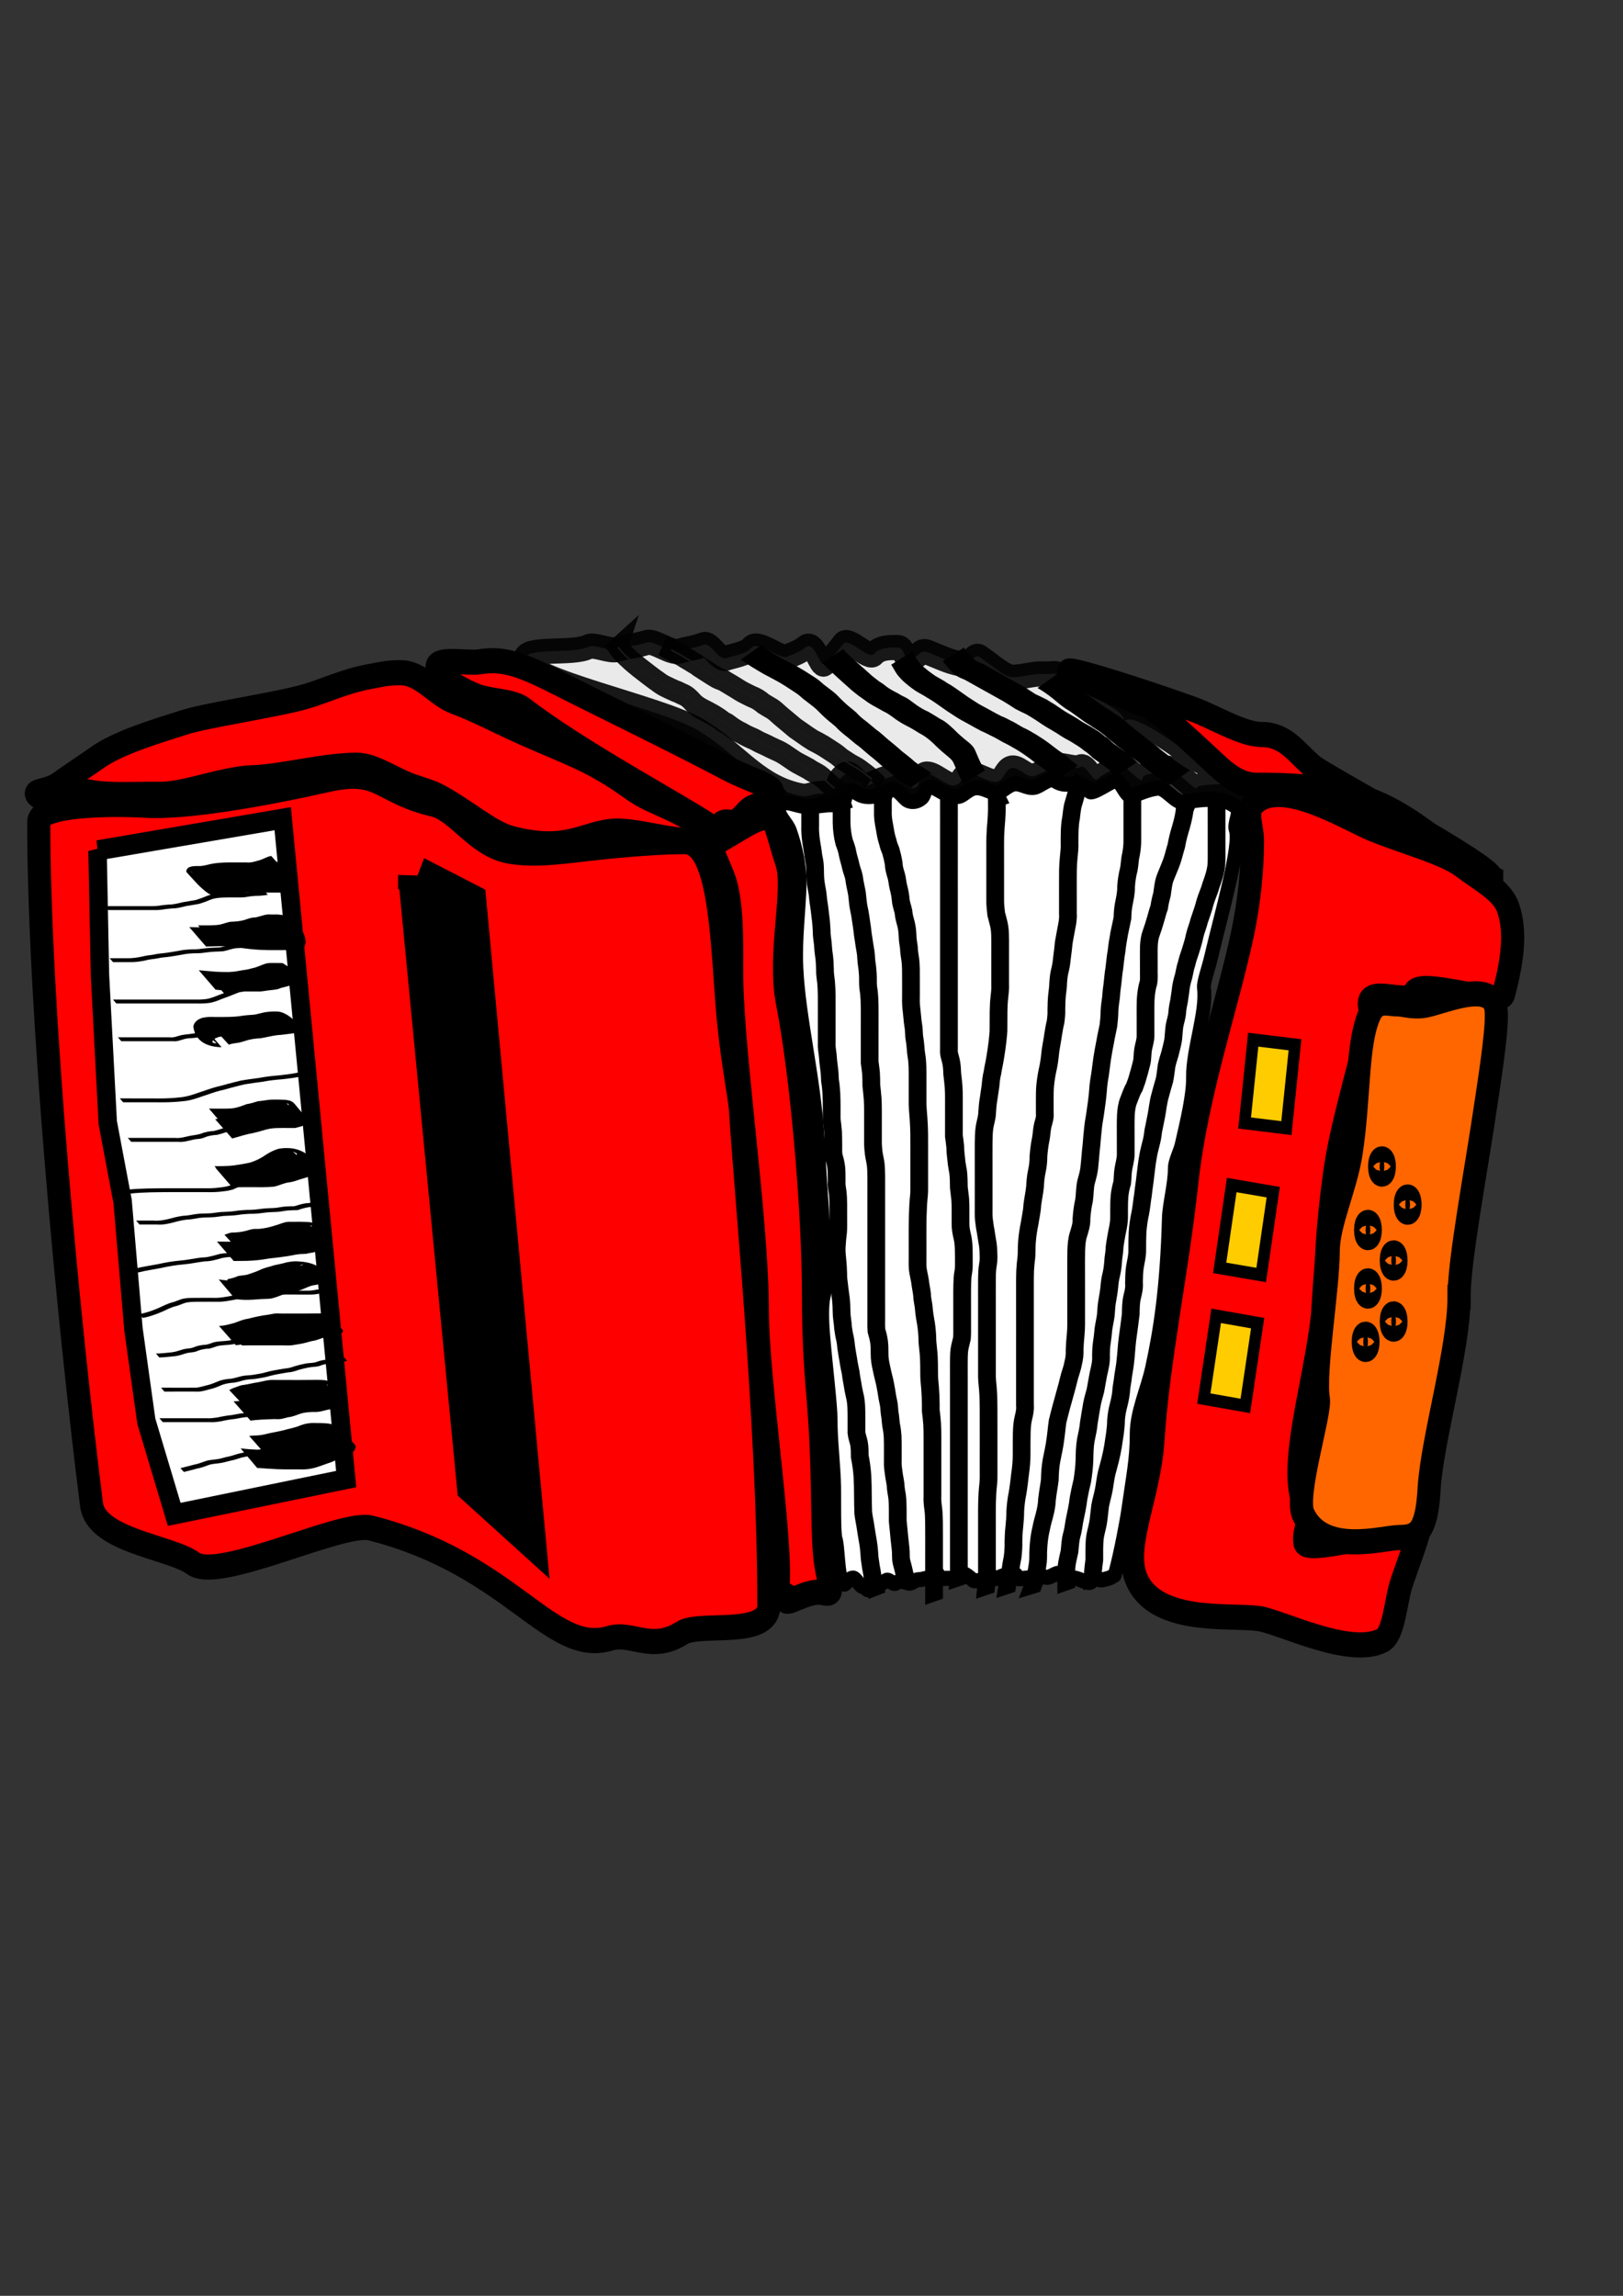 <?xml version="1.0" encoding="UTF-8"?>
<svg width="210mm" height="297mm" version="1.1" xmlns="http://www.w3.org/2000/svg">
<rect width="100%" height="100%" fill="#333333" stroke="none"/>
<g transform="matrix(1.131 0 0 1.23 390.2 -61.809)">
<g transform="translate(-339.41 4.041)">
<g transform="translate(235.44 -110.18)">
<path transform="translate(4.286 5.714)" d="m240.71 437.36c4.629-4.541 30.039 14.803 34.267 16.454 2.713 1.059 20.448 12.772 20.412 12.58-1.043-5.478-23.265-3.997-23.16-2.733 0.22 2.628-11.391-9.415-13.041-7.368-2.031 2.519-10.202 1.046-10.503 3.936-0.327 3.142-10.235-8.75-11.34-6.063-1.341 3.262-5.886 4.038-7.995 6.119-1.976 1.949-4.992-6.226-7.662-4.629-1.805 1.079-8.688-1.453-10.638-0.469-2.881 1.454-5.909 2.786-9.046 3.951-3.114 1.156-7.034-4.144-10.292-3.047-2.526 0.85-2.961 4.51-5.576 5.256-3.574 1.02-9.329-3.692-12.932-2.706-3.49 0.955-2.029 3.306-5.588 4.193-3.576 0.891-9.295-5.329-12.838-4.365-2.304 0.627-2.458 4.831-4.74 5.47-2.699 0.756-6.799-5.591-9.428-4.75-4.439 1.419-5.225 1.554-9.436 3.293-5.891 2.433-7.529-5.874-11.161-3.832-5.247 2.95-1.923 7.283-5.017 7.283-13.135 0-8.981 2.453-16.92 0.502-16.869-4.147-25.659-16.734-41.609-25.457-16.224-8.873-74.878-19.844-74.878-28.198 0-5.125 20.734-1.845 27.461-5.015 2.523-1.189 9.479 2.085 12.737 1.011 3.261-1.075 8.642-1.508 12.542-2.684 3.227-0.973 10.308 4.449 14.051 3.437 4.948-1.338 5.143-0.831 10.536-2.578 3.116-1.009 6.418 6.464 9.859 5.329 2.768-0.913 8.578-1.628 10.695-4.003 2.909-3.264 12.397 4.652 15.553 3.443 2.732-1.046 5.571-1.92 7.83-3.643 4.03-3.072 6.226 7.701 8.192 6.514 3.007-1.816 5.668-4.799 8.234-7.946 2.301-2.823 10.954 6.365 13.282 4.001 2.717-2.759 7.004-2.57 10.291-2.57 3.005 0 2.286 4.275 5 4.259 4.357-0.025 4.333-3.65 7.896-2.39 5.081 1.797 11.239 4.675 15.666 4.609 3.845-0.057 4.386-4.378 7.171-2.539 7.098 4.686 10.644 7.843 14.199 7.866 3.234 0.02 9.238-1.452 12.256-1.304 6.236 0.304 6.205-1.437 10.967 2.73 6.672 5.84 24.702 10.46 24.702 16.054z" fill="#fff" opacity=".898" stroke="#000" stroke-width="10"/>
<path d="m26.411 413.36c1.348 1.771 3.006 3.237 4.72 4.638 1.428 1.297 3.015 2.386 4.542 3.559 1.414 0.969 2.794 1.982 4.193 2.97 1.129 0.755 2.212 1.583 3.376 2.285 1.153 0.799 2.324 1.583 3.618 2.133 1.41 0.61 2.804 1.267 4.238 1.818 1.196 0.309 2.263 0.946 3.41 1.385 1.754 0.656 3.13 1.916 4.409 3.24 1.148 1.188 2.611 2.017 4.084 2.737 1.548 0.729 3.101 1.433 4.609 2.242 1.312 0.751 2.63 1.494 3.86 2.376 0.641 0.594 1.52 0.765 2.244 1.211 0.339 0.209 0.647 0.464 0.983 0.677 1.636 1.116 3.303 2.127 5.135 2.886 1.643 0.916 3.371 1.639 5.125 2.309 1.19 0.508 2.298 1.21 3.512 1.654 1.278 0.521 2.535 1.052 3.773 1.663 1.317 0.605 2.67 1.109 3.994 1.696 1.492 0.73 2.924 1.576 4.306 2.497 1.45 0.914 2.886 1.859 4.459 2.55 1.245 0.62 2.502 1.196 3.738 1.837 1.535 1.051 3.299 1.672 4.868 2.66 1.515 1.035 2.878 2.247 4.25 3.458 0.718 0.563 1.448 1.111 2.169 1.669 0 0-0.426 0.551-0.426 0.551-0.734-0.567-1.476-1.123-2.204-1.698-1.345-1.186-2.679-2.375-4.162-3.392-1.547-0.984-3.301-1.584-4.817-2.627-1.223-0.633-2.468-1.201-3.698-1.819-1.607-0.713-3.081-1.67-4.562-2.611-1.349-0.899-2.748-1.722-4.204-2.435-1.331-0.592-2.693-1.101-4.019-1.71-1.216-0.6-2.451-1.12-3.707-1.632-1.214-0.453-2.333-1.134-3.518-1.66-1.759-0.674-3.494-1.4-5.141-2.322-1.866-0.778-3.575-1.8-5.247-2.933-0.316-0.202-0.605-0.445-0.923-0.643-0.75-0.469-1.669-0.648-2.335-1.27-1.202-0.869-2.5-1.587-3.783-2.327-1.499-0.808-3.043-1.509-4.584-2.233-1.545-0.759-3.077-1.627-4.277-2.881-1.207-1.252-2.502-2.45-4.161-3.067-1.146-0.442-2.216-1.071-3.411-1.385-1.44-0.558-2.842-1.218-4.259-1.832-1.322-0.567-2.533-1.347-3.707-2.173-1.177-0.714-2.276-1.548-3.418-2.314-1.404-0.997-2.793-2.014-4.213-2.99-1.533-1.178-3.125-2.272-4.558-3.574-1.748-1.43-3.428-2.935-4.819-4.726l0.539-0.449z" fill="#fff" opacity=".898" stroke="#000" stroke-width="8"/>
<path d="m135.69 466.49c-1.574-1.395-3.35-2.536-5.084-3.718-1.271-0.856-2.657-1.493-4.027-2.168-1.276-0.755-2.541-1.528-3.819-2.281-1.163-0.87-2.268-1.781-3.537-2.497-1.463-0.869-2.931-1.724-4.381-2.616-1.471-0.8-2.983-1.518-4.495-2.237-1.46-0.828-2.887-1.705-4.285-2.633-1.169-0.741-2.341-1.469-3.493-2.237-1.772-1.362-3.518-2.752-5.308-4.092-1.585-1.125-2.944-2.559-4.625-3.545-1.254-0.631-2.454-1.362-3.691-2.026-1.172-0.888-2.345-1.707-3.703-2.287-1.55-0.573-3.02-1.288-4.518-1.982-1.366-0.59-2.615-1.397-3.912-2.117-1.39-0.832-2.855-1.531-4.253-2.346-1.181-0.814-2.611-1.016-3.871-1.653-1.363-0.718-2.686-1.508-4.013-2.291-1.27-0.781-2.569-1.505-3.844-2.276-0.878-0.817-2.02-1.171-3.009-1.809-1.004-0.624-2.082-1.118-3.107-1.702-1.229-0.815-2.592-1.377-3.9-2.041-0.619-0.29-1.211-0.629-1.822-0.936l0.315-0.626c0.611 0.308 1.206 0.646 1.825 0.938 1.316 0.674 2.692 1.236 3.932 2.055 1.032 0.597 2.127 1.087 3.139 1.723 0.979 0.638 2.124 0.978 2.99 1.799 1.272 0.772 2.569 1.495 3.837 2.274 1.313 0.777 2.625 1.558 3.976 2.268 1.264 0.652 2.723 0.832 3.904 1.676 1.392 0.817 2.858 1.504 4.242 2.336 1.281 0.714 2.514 1.512 3.865 2.096 1.491 0.693 2.954 1.405 4.499 1.974 1.374 0.591 2.583 1.395 3.76 2.311 1.245 0.67 2.453 1.405 3.715 2.042 1.697 1.011 3.085 2.442 4.682 3.595 1.778 1.334 3.52 2.709 5.283 4.061 1.152 0.767 2.323 1.495 3.491 2.237 1.37 0.91 2.768 1.772 4.197 2.587 1.534 0.73 3.072 1.454 4.562 2.272 1.442 0.889 2.903 1.737 4.36 2.601 1.27 0.721 2.391 1.618 3.546 2.504 1.264 0.744 2.515 1.506 3.775 2.255 1.397 0.692 2.812 1.345 4.109 2.222 1.752 1.197 3.538 2.359 5.141 3.754l-0.449 0.539z" fill="#fff" opacity=".898" stroke="#000" stroke-width="8"/>
<path d="m88.147 412.86c3.013 2.285 6.397 3.961 9.733 5.705 2.747 1.244 5.441 2.571 8.087 4.015 1.882 1.019 3.671 2.191 5.538 3.234 1.371 0.807 2.6 1.789 3.811 2.811 1.41 0.937 2.779 1.931 4.158 2.918 1.58 1.15 2.865 2.629 4.37 3.871 1.64 1.506 3.52 2.72 5.253 4.119 1.365 1.391 2.9 2.618 4.525 3.692 1.428 1.033 2.772 2.171 4.204 3.204 1.832 1.122 3.401 2.617 5.106 3.916 2.029 1.51 4.047 3.031 5.982 4.66 1.546 1.057 3.025 2.2 4.529 3.316 0.894 0.885 2.003 1.479 2.995 2.241 1.521 0.834 2.91 1.841 4.462 2.621l0.816 0.449-8.854 5.786c-0.27-0.142-0.539-0.285-0.809-0.427-1.579-0.826-3.01-1.885-4.571-2.743-1.038-0.706-2.091-1.399-3.003-2.269-1.478-1.163-3.013-2.243-4.499-3.393-1.925-1.622-3.943-3.119-5.961-4.623-1.68-1.324-3.313-2.717-5.124-3.863-1.422-1.031-2.752-2.179-4.194-3.18-1.607-1.145-3.14-2.384-4.543-3.774-1.744-1.395-3.615-2.631-5.265-4.139-1.463-1.251-2.779-2.67-4.357-3.78-1.404-0.997-2.798-2.005-4.216-2.98-1.165-0.971-2.355-1.907-3.674-2.667-1.847-1.053-3.62-2.231-5.485-3.256-2.62-1.458-5.34-2.705-8.026-4.033-3.348-1.793-6.682-3.603-9.86-5.689l8.871-5.739z" stroke-width="7"/>
<path d="m123.61 414.39c1.813 2.165 4.105 3.804 6.24 5.618 1.665 1.283 3.236 2.675 4.888 3.974 1.388 1.28 2.999 2.261 4.509 3.376 1.251 0.642 2.344 1.487 3.486 2.292 1.522 0.97 3.156 1.721 4.781 2.496 1.234 0.784 2.623 1.263 3.903 1.946 1.256 0.799 2.479 1.643 3.712 2.478 1.656 1.076 3.4 2.035 5.24 2.756 1.741 0.932 3.477 1.869 5.174 2.88 2.185 0.912 3.947 2.474 5.74 3.974 1.85 1.764 3.817 3.362 5.894 4.852 1.478 1.077 2.799 2.139 3.538 3.842 0.581 1.143 1.042 2.355 1.63 3.493 0.738 1.477 1.491 2.931 2.493 4.248l-9.101 5.403c-1.019-1.368-1.827-2.86-2.599-4.378-0.628-1.154-1.075-2.413-1.686-3.579-0.592-1.526-1.921-2.397-3.167-3.385-2.075-1.524-4.041-3.163-5.918-4.923-1.761-1.479-3.587-2.841-5.696-3.796-1.67-0.974-3.352-1.924-5.096-2.76-1.86-0.831-3.656-1.812-5.369-2.915-1.21-0.801-2.39-1.647-3.657-2.358-1.312-0.618-2.619-1.24-3.887-1.946-1.642-0.836-3.316-1.613-4.851-2.642-1.152-0.799-2.333-1.542-3.509-2.303-1.531-1.104-3.076-2.184-4.5-3.429-1.653-1.311-3.253-2.685-4.878-4.03-2.144-1.853-4.393-3.586-6.356-5.642l9.043-5.542z"/>
<path d="m153.51 415.31c0.876 1.389 1.63 2.903 2.701 4.16 0.265 0.311 1.55 1.544 1.845 1.83 1.71 1.405 3.529 2.643 5.397 3.823 1.775 0.96 3.599 1.778 5.28 2.899 2.056 0.966 3.882 2.328 5.813 3.507 1.922 1.313 3.903 2.539 5.924 3.694 2.058 1.326 4.328 2.259 6.485 3.396 1.66 0.886 3.354 1.684 5.054 2.485 1.4 0.443 2.685 1.135 4.009 1.754 1.849 0.762 3.553 1.85 5.344 2.745 1.992 0.822 3.9 1.831 5.777 2.884 1.896 1.077 3.768 2.212 5.562 3.453 1.704 1.137 3.306 2.413 5.066 3.464 1.631 0.897 2.972 2.193 4.443 3.31 0.907 0.715 1.9 1.306 2.842 1.973l-8.926 5.689c-0.964-0.663-1.958-1.284-2.867-2.023-1.418-1.13-2.79-2.325-4.38-3.217-1.732-1.116-3.36-2.379-5.082-3.51-1.782-1.205-3.609-2.355-5.507-3.37-1.874-1.024-3.768-2.01-5.723-2.874-1.789-0.918-3.549-1.903-5.407-2.677-1.302-0.644-2.631-1.214-3.978-1.759-1.715-0.789-3.381-1.67-5.054-2.543-2.172-1.126-4.409-2.131-6.48-3.446-2.038-1.162-4.023-2.409-5.974-3.711-1.911-1.221-3.792-2.494-5.819-3.523-1.708-1.069-3.573-1.835-5.294-2.882-1.909-1.228-3.744-2.562-5.471-4.037-0.426-0.423-1.569-1.543-1.933-1.981-1.081-1.301-1.857-2.841-2.841-4.211l9.192-5.302z"/>
<path d="m175.71 413.84c1.403 1.871 2.989 3.382 4.786 4.852 1.23 0.974 2.772 1.312 4.188 1.9 1.489 0.793 2.964 1.609 4.471 2.369 2.061 1.125 4.173 2.147 6.251 3.238 2.037 1.088 4.117 2.093 6.171 3.148 1.771 0.937 3.449 2.034 5.188 3.024 1.622 0.699 3.242 1.395 4.846 2.138 1.397 0.911 2.959 1.564 4.326 2.513 1.476 0.88 2.886 1.849 4.413 2.65 1.494 0.792 2.983 1.578 4.457 2.404 1.216 0.76 2.422 1.516 3.722 2.128 1.535 0.765 3.051 1.577 4.519 2.469 1.313 0.686 2.529 1.545 3.671 2.487 1.53 0.681 2.589 1.977 3.905 2.944 1.073 0.693 2.211 1.324 3.236 2.085 1.36 0.867 2.679 1.757 3.942 2.759 0.891 0.807 1.696 1.7 2.515 2.579l-9.036 5.497c-0.788-0.835-1.563-1.688-2.437-2.435-1.26-0.972-2.598-1.815-3.924-2.693-1.105-0.694-2.192-1.409-3.275-2.138-1.265-1.045-2.422-2.196-3.899-2.962-1.133-0.88-2.334-1.672-3.591-2.365-1.462-0.853-2.939-1.686-4.476-2.396-1.293-0.664-2.527-1.42-3.766-2.179-1.446-0.849-2.953-1.582-4.416-2.401-1.522-0.852-2.994-1.787-4.476-2.706-1.389-0.827-2.802-1.616-4.221-2.392-1.642-0.724-3.303-1.415-4.898-2.233-1.704-1.014-3.4-2.041-5.146-2.982-2.058-1.046-4.115-2.092-6.159-3.165-2.089-1.073-4.18-2.142-6.272-3.208-1.487-0.746-2.935-1.571-4.446-2.268-1.531-0.563-3.087-1.125-4.347-2.201-1.816-1.541-3.406-3.257-4.953-5.068l9.132-5.391z"/>
<path d="m216.48 424.1c2.235 1.369 4.515 2.73 6.609 4.318 1.821 1.458 3.705 2.829 5.682 4.067 1.962 0.864 3.575 2.293 5.405 3.37 1.59 1.137 3.257 2.116 4.979 3.031 1.332 0.962 2.802 1.683 4.188 2.558 1.53 1.117 3.023 2.284 4.506 3.467 1.859 1.419 3.763 2.776 5.663 4.143 1.76 1.483 3.807 2.571 5.63 3.966 1.623 1.345 3.328 2.577 5.064 3.774 1.633 1.23 3.382 2.305 5.095 3.423 1.39 0.835 2.751 1.639 4.205 2.354l-8.845 5.831c-1.488-0.723-2.849-1.631-4.263-2.485-1.695-1.153-3.468-2.189-5.088-3.448-1.745-1.206-3.437-2.476-5.09-3.803-1.849-1.339-3.814-2.52-5.582-3.971-1.922-1.365-3.853-2.716-5.72-4.157-1.489-1.124-2.914-2.33-4.472-3.356-1.381-0.837-2.812-1.589-4.145-2.505-1.73-0.928-3.361-2.006-4.993-3.095-1.796-1.137-3.481-2.448-5.396-3.393-1.992-1.263-3.866-2.684-5.718-4.144-2.096-1.542-4.301-2.964-6.609-4.164l8.897-5.783z"/>
</g>
<path d="m639.43 395.26c0 6.551-25.704-21.037-51.072-30.269-18.919-6.885-42.703-6.602-50.448-6.602-9.538 0-15.592-6.651-23.974-13.663-7.552-6.317-18.91-16.317-24.008-18.157-67.758-24.462-17.826-10.992 20.206 1.509 8.872 2.916 21.412 10.108 29.796 10.108 10.394 0 14.926 7.073 22.075 12.677 5.322 4.173 77.425 39.515 77.425 44.396z" fill="#f00" stroke="#000" stroke-width="10"/>
<g transform="translate(235.44 -110.18)">
<path transform="translate(-12.857 -27.143)" d="m76.071 514.51c0 7.562-25.549-0.758-37.447-0.613-13.587 0.166-20.668 9.057-45.836 2.906-9.217-2.253-19.559-11.126-31.724-16.955-4.128-1.978-10.202-3.147-14.918-5.159-7.604-3.244-13.965-6.965-20.076-6.965-14.262 0-32.134 4.618-45.367 5.004-12.024 0.351-29 6.625-39.281 6.552-9.99-0.071-22.592 0.612-29.954-0.709-8.724-1.565-19.2 4.384-23.446 1.082-2.364-1.838 4.364-1.242 9.403-4.543 7.469-4.892 12.217-7.642 16.146-10.244 9.153-6.063 25.849-10.684 38.307-14.29 9.942-2.878 39.675-6.875 51.958-10.127 8.116-2.149 17.134-6.182 27.445-7.898 4.826-0.803 7.67-1.613 13.719-1.613 9.082 0 15.295 8.77 23.598 11.572 8.179 2.76 17.813 7.331 25.531 10.602 14.249 6.038 25.486 9.69 35.783 14.904 11.449 5.798 13.794 8.631 20.983 12.194 5.309 2.631 25.177 9.427 25.177 14.299z" fill="#f00" stroke="#000" stroke-width="10"/>
<path transform="matrix(.905 .424 -.424 .905 131.03 111.23)" d="m118.6 343.15c0 6.409-4.784 5.718-6.812 10.556-0.916 2.184-1.746 6.565-5.369 7.491-4.997 1.278-1.11 5.599-7.435 4.899-16.21-1.795-62.855-2.583-92.373-7.895-5.548-0.998-14.649 3.536-20.748 3.995-12.079 0.91-20.183-1.29-20.183-3.972 0-3.076 12.392-6.66 15.561-8.778 8.412-5.622 15.746-7.012 34.229-7.012 17.232 0 56.402-0.726 81.197-0.351 11.817 0.179 21.931-2.563 21.931 1.066z" fill="#f00" stroke="#000" stroke-width="10"/>
<path d="m110.71 671.65c0 15.587 0.773 27.466 1.941 39.952 2.7 28.847 1.544 50.207 2.885 62.998 1.237 11.798 5.344 16.2-0.541 14.907-6.951-1.527-17.165 6.089-16.104 2.408 1.051-3.646-4.323 1.137-3.644-3.866 2.363-17.402-8.823-82.835-8.823-110.68 0-35.865-10.517-99.682-11.067-132.11-0.181-10.661 0.646-24.13-2.106-35.669-1.989-8.34-8.917-16.354-4.805-18.318 10.163-4.853 18.866-11.536 23.693-9.614 2.283 0.909 3.389 7.493 6.927 17.221 4.114 11.313-3.857 36.287 0.414 56.154 5.832 27.129 11.23 80.717 11.23 116.62z" fill="#f00" stroke="#000" stroke-width="10"/>
<path d="m91.429 794.51c0 13.153-29.826 6.449-37.574 10.988-13.302 7.792-21.682-0.528-31.128 2.115-25.815 7.221-42.234-29.531-103.44-43.816-12.542-2.927-65.769 21.595-76.801 14.069-9.539-6.508-41.958-8.981-43.933-23.334-10.224-74.284-22.837-198.22-22.837-271.45 0-7.009 30.663-7.442 46.158-6.599 17.773 0.967 51.705-4.589 78.524-10.168 23.459-4.88 22.21 4.553 46.068 9.754 10.299 2.245 18.31 16.273 32.89 18.664 11.54 1.893 24.817-0.177 37.457-1.426 14.921-1.474 28.953-2.368 38.188-2.368 14.671 0 15.984 35.726 18.175 62.832 1.865 23.082 5.546 37.556 5.967 43.771 2.386 35.163 12.286 126.92 12.286 196.97z" fill="#f00" stroke="#000" stroke-width="10"/>
<path transform="matrix(.989 -.149 .104 .995 0 0)" d="m-249.4 459.57 81.018-0.533v263.83l-75.478 2.8-8.151-38.428-1.734-37.111 0.621-50.811-3.136-31.961 2.745-58.501 4.115-49.288z" fill="#fff" stroke="#000" stroke-width="8.004"/>
<path d="m-155.78 502.14c2.067 0.661 4.214 0.971 6.366 1.188 1.79 0.163 3.587 0.184 5.383 0.191 1.841 6e-3 3.683 8e-3 5.524-1.9e-4 1.653-0.013 3.306-9e-3 4.959-8e-3 2.016 3e-3 4.031 0.018 6.047 0.012 1.661-9e-3 3.327 0.092 4.949-0.321 1.034-0.327 1.72-0.624 1.572-1.802-0.179-0.522-0.551-0.754-0.999-1.022 2.453 2.229 4.932 4.428 7.358 6.686 0.287 0.267-0.693-0.37-1.061-0.506-1.355-0.34-2.768-0.373-4.157-0.31-1.851 0.285-3.564 1.054-5.309 1.692-2.089 0.573-4.194 1.092-6.187 1.957-1.624 0.937-3.349 1.506-5.189 1.816-1.588 0.223-3.194 0.242-4.794 0.24-1.419 0.099-2.813 0.392-4.228 0.544-1.761 0.273-3.405-0.016-5.022-0.725-3.726-2.16-6.89-5.808-9.743-8.618-0.53-0.522 0.197-1.361 0.488-1.709 1.316-0.827 2.941-0.77 4.445-0.809 1.838 0.132 3.592-0.405 5.374-0.766 1.967-0.393 3.973-0.528 5.973-0.613 1.635-0.06 3.271-0.042 4.907-0.04 1.546 1e-3 3.093 8.3e-4 4.639 7.3e-4 1.642 0.163 3.166-0.197 4.727-0.645 1.595-0.292 3.029-1.045 4.543-1.58 0.96-0.271 0.478-0.152 1.445-0.358l7.394 7.591c-0.901 0.139-0.452 0.054-1.347 0.254-1.556 0.471-2.972 1.312-4.585 1.6-1.626 0.454-3.204 1.05-4.926 0.86-1.551-2e-3 -3.101-7e-3 -4.652-0.013-1.628-4e-3 -3.256-4e-3 -4.884 0.012-1.965 0.042-3.936 0.122-5.875 0.468-1.828 0.347-3.598 1.046-5.472 0.933-1.258 0.011-2.514 0.041-3.762 0.206 0.101 0.184 0.527 0.647 0.37 0.508-2.442-2.149-4.839-4.349-7.279-6.501-0.222-0.196 0.4 0.439 0.624 0.632 0.234 0.202 0.497 0.366 0.745 0.549 1.424 0.871 2.861 1.355 4.547 1.103 1.45-0.116 2.879-0.356 4.313-0.596 1.563-6e-3 3.13 0.017 4.689-0.13 1.773-0.216 3.443-0.659 4.996-1.581 1.977-0.957 4.129-1.498 6.255-2.02 1.825-0.637 3.562-1.482 5.461-1.901 1.461-0.226 2.95-0.123 4.417 0.032 4.475 0.762 4.078 2.551 9.631 7.585 0.455 0.413 0.478 1.19 0.498 1.74-0.248 1.379-1.095 2.341-2.458 2.743-1.69 0.586-3.444 0.546-5.215 0.496-2.008-5e-3 -4.015 0.01-6.023 0.013-1.655 2e-3 -3.31 7e-3 -4.965-1e-3 -1.84-3e-3 -3.681 9e-3 -5.521 0.013-1.825-8e-3 -3.653-3e-3 -5.474-0.149-2.174-0.194-4.346-0.462-6.463-1.006l-7.046-7.934z"/>
<path d="m-159.19 524.94c4.623 0.067 9.231 0.07 13.839 0.47 3.226 0.343 6.448 0.705 9.688 0.88 2.034 0.089 4.07 0.091 6.105 0.087 1.967-6e-3 3.933 0.014 5.9 0.012 1.802-0.054 3.612 0.065 5.41-0.07 1.29-0.227 1.064-1.519 0.954-2.529-0.175-0.572-0.186-0.802-0.564-1.278-0.136-0.172-0.638-0.603-0.476-0.454 14.732 13.535 9.193 7.478 6.19 6.012-1.483-0.49-3.072-0.447-4.616-0.459-1.893-0.185-3.667 0.337-5.474 0.8-1.948 0.291-3.842 0.664-5.741 1.187-1.735 0.489-3.519 0.727-5.312 0.853-1.67-0.048-3.236 0.523-4.83 0.929-1.518 0.378-3.078 0.492-4.636 0.539-1.811 0.022-3.622 0.023-5.434 0.025l-7.239-7.712c1.803 9e-3 3.606 0.026 5.409-7e-3 1.499-0.034 3.006-0.075 4.479-0.383 1.651-0.373 3.252-1.069 4.962-1.066 1.744-0.072 3.487-0.226 5.181-0.67 0.982-0.264 1.976-0.663 2.974-0.853 0.909-0.173 1.873-0.095 2.771-0.366 1.879-0.445 3.703-1.162 5.665-0.972 1.614-6e-3 3.242-0.073 4.841 0.188 4.765 1.089 9.533 5.255 10.252 10.134 8e-3 1.583-0.344 3.153-2.011 3.719-1.829 0.294-3.706 0.018-5.551 0.105-1.955 1e-3 -3.91 0.028-5.865 0.028-2.069-7e-3 -4.138-0.03-6.205-0.118-3.299-0.151-6.575-0.521-9.845-0.979-1.615-0.172-3.456-0.395-5.075-0.451-2.833-0.097-5.676 0.096-8.509 0.107l-7.237-7.707z"/>
<path d="m-155.09 542.07c2.458 0.193 4.909 0.448 7.371 0.593 1.856 0.096 3.715 0.123 5.573 0.135 1.596 4e-3 3.192-3e-3 4.788-7e-3 1.582 0.068 3.139-0.04 4.702-0.268 1.505-0.249 3.032-0.287 4.532-0.559 1.409-0.445 2.835-0.803 4.273-1.139 1.575-0.518 3.253-0.505 4.845-0.932 1.601-0.583 0.564 0.035 7.248 7.336 0.129 0.141-0.363-0.12-0.55-0.157-0.429-0.083-1.011-0.103-1.441-0.129-1.547-0.037-3.099-0.07-4.644 0.022-1.677 0.255-3.21 1.008-4.816 1.512-1.533 0.344-3.023 0.823-4.577 1.066-1.605 0.148-3.176 0.51-4.771 0.729-1.604 0.127-3.196 0.252-4.787 0.501-1.494 0.179-2.947 0.567-4.373 1.035-0.985 0.288-0.488 0.155-1.488 0.398 0 0-7.417-7.559-7.417-7.559 0.949-0.192 0.478-0.083 1.414-0.329 1.474-0.478 2.957-0.97 4.507-1.143 1.599-0.244 3.18-0.51 4.802-0.531 1.601-0.174 3.165-0.547 4.763-0.716 1.526-0.18 2.97-0.637 4.466-0.955 1.686-0.456 3.253-1.231 4.955-1.639 1.57-0.239 3.163-0.114 4.748-0.136 0.176 3e-3 2.114 4e-3 2.169 0.053 0.069 0.061 11.505 6.188 7.26 8.176-1.603 0.455-3.267 0.463-4.867 0.931-1.435 0.412-2.938 0.584-4.323 1.187-1.517 0.31-3.038 0.414-4.577 0.582-1.598 0.235-3.179 0.503-4.803 0.383-1.603-4.6e-4 -3.206-1e-3 -4.809-6e-3 -1.882-6e-3 -3.765-0.021-5.645-0.13-2.429-0.138-4.849-0.364-7.272-0.576 0 0-7.257-7.728-7.257-7.728z"/>
<path d="m-149.57 564.14c2.416-0.615 4.891-0.831 7.3-1.47 2.166-0.729 4.406-1.03 6.675-1.179 2.391-0.236 4.713-0.859 7.096-1.173 2.33-0.173 4.644-0.474 6.961-0.763 0.601-0.114 0.813-0.123 1.344-0.317 0.07-0.026 0.252-0.158 0.199-0.104-0.08 0.081-0.362 0.107-0.284 0.19 6.685 7.143 10.495 8.107 6.677 7.049-1.761-0.266-3.552-0.226-5.317-0.03-1.658 0.194-3.243 0.72-4.887 1.002-1.767 0.236-3.55 0.224-5.318 0.452-1.844 0.31-3.708 0.427-5.574 0.499-2.061 0.045-4.123 0.053-6.185 0.063-1.812 3e-3 -3.616-0.083-5.41 0.206-0.819 0.234-3.467 1.049-2.718 2.341 3.813 0.599 0.314 0.146-6.839-6.649-0.148-0.141 0.359 0.198 0.551 0.269 0.668 0.247 1.396 0.292 2.098 0.358 0.248 0.013 0.496 0.026 0.744 0.039l7.22 7.746c-0.256-6e-3 -0.512-0.011-0.767-0.017-4.801-0.209-10.588-1.902-11.436-8.234 0.402-1.906 2.026-2.828 3.781-3.395 1.835-0.433 3.667-0.416 5.546-0.364 2.055 0.01 4.111 0.021 6.166-0.032 1.835-0.051 3.673-0.136 5.488-0.43 1.761-0.261 3.517-0.334 5.293-0.454 1.675-0.23 3.267-0.753 4.933-1.002 1.828-0.245 3.646-0.339 5.491-0.23 5.001 0.371 12.853 7.875 6.51 8.645-2.328 0.247-4.64 0.615-6.98 0.731-2.409 0.279-4.746 0.873-7.139 1.224-2.212 0.118-4.41 0.337-6.531 1.021-0.51 0.139-2.14 0.592-2.632 0.684-1.523 0.284-3.105 0.316-4.579 0.853l-7.476-7.53z"/>
<path d="m-147.99 601.32c3.209-0.501 6.309-1.492 9.505-2.092 2.35-0.426 4.583-1.277 6.922-1.749 1.772-0.334 3.577-0.371 5.374-0.403 1.846-0.012 3.692 6e-3 5.538 5e-3 1.387-0.281 3.477-0.257 4.431-1.469-0.01-0.092 0.025-0.202-0.031-0.276-0.156-0.207-0.925-0.419-0.738-0.241 2.428 2.307 5 4.458 7.449 6.743 0.13 0.121-0.31-0.174-0.476-0.237-0.187-0.07-0.385-0.105-0.578-0.158-1.777-0.292-3.59-0.24-5.386-0.249-1.763-0.065-3.494 0.308-5.238 0.501-2.022 0.157-3.955 0.824-5.943 1.197-1.797 0.507-3.531 1.183-5.36 1.575-1.643 0.323-3.321 0.314-4.988 0.328-1.7 0.01-3.4 8e-3 -5.1 7e-3l-0.839-6e-3 -7.238-7.711c0.277-8.9e-4 0.555-2e-3 0.832-3e-3 1.704 7e-3 3.409 0.022 5.113 0.022 1.612-9e-3 3.231-5e-3 4.832-0.213 1.861-0.309 3.628-0.921 5.401-1.555 1.039-0.169 2.053-0.377 3.071-0.643 0.683-0.179 1.345-0.441 2.04-0.568 0.284-0.052 0.576-0.04 0.864-0.06 1.779-0.169 3.538-0.567 5.328-0.565 1.83-9e-3 3.662-9e-3 5.49 0.077 4.583 0.489 3.155 1.488 9.612 7.375 0.455 0.415-0.026 1.368-0.216 1.746-1.331 1.464-3.271 1.613-5.105 2.084-1.84-9e-3 -3.68-0.01-5.52-6e-3 -1.755 7e-3 -3.517 0.015-5.259 0.262-2.38 0.391-4.638 1.227-7.006 1.672-3.203 0.534-6.297 1.426-9.431 2.246l-7.352-7.636z"/>
<path d="m-147.85 620.65c3.069 0.068 6.139 0.055 9.208 0.052 2.917-0.014 5.831 0.077 8.739-0.192 1.792-0.25 3.464-0.962 5.196-1.446 1.431-0.327 2.883-0.464 4.3-0.854 1.66-0.529 3.354-0.94 5.025-1.433 0.616-0.275 2.753-0.607 2.726-1.635-3e-3 -0.114-0.134-0.185-0.201-0.278-3.413-1.67-0.315-0.204 6.899 6.596 0.138 0.13-0.292-0.245-0.457-0.337-0.581-0.323-1.257-0.403-1.901-0.501-1.619-0.163-3.249-0.204-4.862 0.015-1.797 0.358-3.478 1.079-5.075 1.956-2.212 1.42-4.588 2.497-7.075 3.33-2.261 0.611-4.594 0.912-6.907 1.266-1.805 0.273-3.627 0.394-5.451 0.438-1.125 0.022-2.25 0.025-3.375 0.029 0 0-7.243-7.713-7.243-7.713 1.122 3e-3 2.243 8e-3 3.365-6e-3 1.797-0.034 3.596-0.086 5.38-0.324 2.278-0.318 4.562-0.644 6.812-1.117 2.447-0.742 4.766-1.778 6.898-3.204 1.678-0.968 3.429-1.776 5.312-2.26 1.68-0.283 3.35-0.324 5.054-0.216 4.67 0.341 10.458 3.128 11.042 8.543-0.453 1.807-1.793 2.412-3.477 2.897-1.652 0.535-3.359 0.895-5.007 1.447-1.417 0.493-2.866 0.673-4.345 0.881-1.813 0.436-3.521 1.207-5.368 1.513-2.947 0.282-5.894 0.241-8.853 0.215-3.037-3e-3 -6.074-0.016-9.11 0.052l-7.247-7.717z"/>
<path d="m-147.23 649.93c2.63 0.034 5.263 0.094 7.891-0.015 2.584-0.127 5.144-0.44 7.695-0.861 1.894-0.334 3.818-0.391 5.72-0.666 1.759-0.237 3.511-0.492 5.257-0.808 1.566-0.295 3.154-0.412 4.743-0.474 1.347-0.216 2.723-0.355 4.051-0.675 1.425-0.606 2.949-0.919 4.387-1.478 0.432-0.259 1.094-0.558 1.233-1.116 0.021-0.082 0.018-0.214-0.06-0.248-0.142-0.062-0.575-0.091-0.465 0.018 2.391 2.359 4.938 4.554 7.406 6.831-1.399-0.7-3.068-0.619-4.6-0.66-1.713-0.024-3.425 3e-3 -5.138 2e-3 -1.933-9e-3 -3.712 0.763-5.553 1.236-2.114 0.594-4.235 1.143-6.415 1.423-2.161 0.037-4.245 0.279-6.347 0.771-1.734 0.444-3.503 0.694-5.288 0.802-1.334-0.091-2.54 0.331-3.785 0.722 0 0-7.471-7.498-7.471-7.498 1.313-0.387 2.568-1.009 3.978-0.894 1.742-0.074 3.479-0.231 5.178-0.646 1.058-0.246 2.159-0.616 3.238-0.744 1.049-0.124 2.135 0.041 3.184-0.125 2.156-0.21 4.271-0.659 6.343-1.296 1.913-0.467 3.705-1.344 5.697-1.456 1.719-0.013 3.437-0.011 5.156-0.011 1.655 5e-3 3.311 0.052 4.956 0.252 4.038 3.582 11.929 6.444 6.298 10.055-1.444 0.653-3.01 0.893-4.458 1.548-1.362 0.513-2.847 0.488-4.253 0.884-1.555 0.033-3.114 0.097-4.651 0.352-1.76 0.299-3.504 0.646-5.284 0.818-1.905 0.299-3.816 0.406-5.729 0.645-2.598 0.395-5.19 0.763-7.82 0.883-2.611 0.187-5.226 0.083-7.841 0.156 0 0-7.257-7.728-7.257-7.728z"/>
<path d="m-146.47 664.97c2.472 0.389 4.959 0.558 7.458 0.447 2.341-0.165 4.683-0.322 7.029-0.403 1.959-0.093 3.808-0.769 5.659-1.357 2.106-0.795 4.358-1.002 6.524-1.54 2.019-0.491 3.882-1.407 5.847-2.057 0.875-0.495 3.486-0.376 4.058-1.083-3.597 1.027-0.391 0.018 7.063 7.274 0.093 0.09-0.158-0.213-0.267-0.281-0.471-0.294-1.159-0.305-1.687-0.367-1.617-0.194-3.216-0.08-4.817 0.161-1.843 0.42-3.703 0.755-5.556 1.132-1.754 0.501-3.544 0.879-5.275 1.455-1.795 0.775-3.653 1.371-5.503 1.993-1.532 0.567-3.153 0.685-4.758 0.876-1.386 0.395-2.724 0.9-4.143 1.176-0.186 0.044-0.372 0.088-0.558 0.132l-7.47-7.536c0.215-0.067 0.429-0.134 0.644-0.201 1.447-0.205 2.815-0.643 4.176-1.171 1.541-0.273 3.135-0.233 4.634-0.747 1.851-0.591 3.724-1.136 5.487-1.968 1.756-0.674 3.607-0.977 5.398-1.546 1.86-0.379 3.731-0.702 5.565-1.197 1.658-0.255 3.295-0.505 4.98-0.347 4.09 0.195 13.297 1.54 9.972 8.325-1.217 1.166-2.962 0.933-4.495 1.382-1.995 0.593-3.833 1.562-5.849 2.086-2.12 0.697-4.452 0.618-6.55 1.469-1.921 0.635-3.796 1.457-5.841 1.596-2.35 0.062-4.699 0.165-7.042 0.356-2.519 0.149-5.016 0.084-7.522-0.243 0 0-7.16-7.817-7.16-7.817z"/>
<path d="m-143.66 683.5c2.693 0.069 5.388 0.043 8.081 0.04 2.704-3e-3 5.407 8e-3 8.11-1e-3 1.92-0.051 3.847 0.048 5.764-0.078 1.585-0.255 3.183-0.403 4.758-0.715 1.601-0.332 3.15-0.825 4.767-1.087 1.618-0.288 3.133-0.942 4.73-1.326 1.834-0.152 3.576-0.697 5.345-1.166 4.312-1.229 0.612-1.174 8.137 7.23 0.098 0.109-0.283-0.081-0.428-0.104-0.209-0.032-0.421-0.04-0.632-0.06-2.282-0.087-4.567-0.062-6.851-0.06-2.794 0.012-5.589 1e-4 -8.383 0.012-2.54-0.029-5.052-0.035-7.567 0.344-2.899 0.375-5.755 0.845-8.59 1.558-1.903 0.342-3.716 0.9-5.519 1.579-1.571 0.484-3.181 0.868-4.796 1.184-0.762 0.145-1.534 0.214-2.306 0.28 0 0-7.305-7.668-7.305-7.668 0.746-0.042 1.492-0.084 2.231-0.196 1.577-0.257 3.119-0.672 4.667-1.057 1.861-0.653 3.681-1.363 5.659-1.602 2.871-0.683 5.731-1.267 8.669-1.595 0.275-0.048 2.555-0.453 2.861-0.48 1.594-0.141 3.22 0.105 4.817 9e-3 2.793 9e-3 5.586-7e-3 8.38-0.012 2.268-0.012 4.537-0.031 6.805-0.058 0.147-1e-3 1.177-0.013 1.18-0.01 6.157 5.712 11.346 7.007 6.39 8.224-1.785 0.429-3.504 1.128-5.353 1.208-1.645 0.318-3.175 0.957-4.793 1.366-1.614 0.209-3.144 0.673-4.722 1.048-1.601 0.337-3.212 0.521-4.826 0.789-1.95 0.284-3.94 0.019-5.905 0.093-2.704-9e-3 -5.409 2e-3 -8.113-1e-3 -2.669-4e-3 -5.339-0.03-8.007 0.04 0 0-7.257-7.728-7.257-7.728z"/>
<path d="m-140.04 713.46c3.119-0.233 6.241-0.408 9.366-0.534 2.324 0.062 4.568-0.205 6.832-0.687 1.937-0.211 3.728-0.88 5.565-1.466 1.808-0.555 3.696-0.696 5.573-0.794 2.019 0.122 3.948-0.267 5.9-0.713 1.687-0.407 3.408-0.608 5.136-0.713 0.926-0.128 2.487-0.061 2.796-1.185-0.194-0.399-0.566-0.514-0.95-0.674 2.468 2.233 4.968 4.432 7.404 6.7 0.284 0.265-0.705-0.333-1.074-0.452-1.43-0.314-2.906-0.301-4.363-0.314-2.121-3e-3 -4.241-0.01-6.362-0.013-2.236 0.015-4.471 0.013-6.707 0.016-1.759 6e-3 -3.519 0.015-5.278 0.019-2.017-0.078-3.984 0.409-5.956 0.752-2.056 0.243-4.057 0.783-6.099 1.114-1.521 0.071-2.904 0.698-4.339 1.132-0.595 0.192-1.167 0.443-1.734 0.703l-7.603-7.394c0.611-0.315 1.234-0.58 1.877-0.827 1.493-0.392 2.888-1.147 4.449-1.22 2.059-0.262 4.066-0.793 6.126-1.047 2.004-0.339 3.99-0.925 6.033-0.93 1.771 4e-3 3.542 0.013 5.313 0.019 2.242 3e-3 4.485-1e-3 6.727 7e-3 2.106-0.01 4.211-0.031 6.317-0.042 1.504-4e-3 3.014-0.032 4.512 0.132 4.534 0.655 3.637 2.06 9.65 7.473 0.47 0.424 0.303 1.233 0.164 1.734-0.819 1.383-2.068 1.812-3.618 1.98-1.69 0.058-3.38 0.185-5.035 0.554-1.995 0.441-3.949 1.027-6.021 0.862-1.807 0.053-3.628 0.13-5.384 0.6-1.881 0.551-3.664 1.375-5.657 1.504-1.119 0.24-2.28 0.616-3.418 0.739-1.182 0.128-2.402-0.096-3.586 0.038-3.08 0.08-6.164 0.196-9.225 0.563 0 0-7.332-7.636-7.332-7.636z"/>
<path d="m-137.01 732.13c2.897 0.351 5.815 0.49 8.73 0.593 2.284 0.073 4.569 0.09 6.854 0.101 2.093-0.039 4.192 0.051 6.282-0.074 1.645-0.13 3.246-0.524 4.822-0.994 1.712-0.53 3.409-1.103 5.123-1.628 1.977-0.668 3.844-1.603 5.819-2.278 1.233-0.527 2.661-0.902 3.63-1.872 0.063-0.136 0.163-0.26 0.19-0.407 0.085-0.469-1.629-1.519-1.05-0.97 6.675 6.324 9.971 8.192 6.43 6.114-1.67-0.793-3.526-0.86-5.339-0.927-1.645-0.01-3.296-0.078-4.938 0.035-1.535 0.169-3.02 0.54-4.456 1.099-1.505 0.533-3.081 0.883-4.644 1.208-1.925 0.522-3.897 0.804-5.847 1.205-1.764 0.291-3.491 0.756-5.25 1.069-1.76 0.315-3.551 0.294-5.328 0.423 0 0-7.308-7.62-7.308-7.62 1.75-0.238 3.526-0.119 5.276-0.387 1.764-0.268 3.47-0.777 5.238-1.024 1.949-0.398 3.922-0.67 5.836-1.228 1.515-0.281 3.015-0.675 4.495-1.09 1.506-0.593 3.034-1.087 4.649-1.288 1.675-0.272 3.387-0.081 5.078-0.116 1.894 0.045 3.824 0.035 5.647 0.62 4.291 1.611 1.24 0.355 9.305 7.739 0.834 0.764 0.416 1.926-0.136 2.672-1.092 1.125-2.576 1.651-4.02 2.207-2.012 0.605-3.87 1.548-5.827 2.298-1.71 0.506-3.394 1.087-5.09 1.631-1.62 0.561-3.307 0.942-5.01 1.138-2.118 0.251-4.258 0.047-6.387 0.103-2.293 4e-3 -4.588 0.026-6.88-0.069-2.914-0.13-5.824-0.319-8.734-0.504 0 0-7.16-7.778-7.16-7.778z"/>
<path d="m-195.67 516.59c2.361 6e-3 4.722 3e-3 7.083 2e-3 1.969-4e-5 3.939-5e-5 5.908-8.6e-4 1.562-7.5e-4 3.124-1e-3 4.686-1e-3 1.651-0.026 3.306 0.072 4.952-0.077 1.677-0.245 3.357-0.451 5.049-0.552 2.015 0.01 3.97-0.476 5.922-0.913 1.894-0.307 3.791-0.577 5.685-0.887 1.583-0.431 3.161-0.968 4.689-1.571 1.556-0.615 3.23-0.793 4.884-0.92 1.615-0.099 3.234-0.089 4.851-0.089 1.762-0.034 3.53 0.092 5.287-0.069 1.564-0.266 3.131-0.462 4.715-0.55 1.77 0.016 3.51-0.134 5.257-0.402l1.479 1.528c-1.753 0.269-3.495 0.447-5.273 0.415-1.581 0.083-3.148 0.266-4.707 0.544-1.76 0.186-3.535 0.047-5.302 0.084-1.613-9.3e-4 -3.228-0.01-4.839 0.079-1.636 0.116-3.294 0.276-4.836 0.876-1.536 0.621-3.139 1.135-4.726 1.601-1.892 0.307-3.783 0.592-5.677 0.878-1.96 0.435-3.921 0.946-5.945 0.939-1.69 0.095-3.369 0.289-5.043 0.545-1.649 0.176-3.309 0.061-4.965 0.094-1.563-1.9e-4 -3.126-5.5e-4 -4.689-1e-3 -1.97-8.1e-4 -3.94-8.2e-4 -5.91-8.7e-4 -2.36-2e-3 -4.72-5e-3 -7.08 2e-3l-1.456-1.551z"/>
<path d="m-193.62 537.3c2.47 7e-3 4.94 4e-3 7.41 4e-3 2.303 0.05 4.594-0.25 6.846-0.708 1.613-0.422 3.284-0.479 4.919-0.75 1.752-0.414 3.556-0.458 5.333-0.69 1.831-0.292 3.671-0.489 5.494-0.827 1.849-0.388 3.735-0.485 5.618-0.556 1.768 0.056 3.503-0.144 5.251-0.364 1.944-0.239 3.903-0.318 5.859-0.37 1.781-0.011 3.464-0.707 5.199-1.05 1.867-0.261 3.715-0.335 5.549-0.789 2.327-0.52 4.593-1.264 6.92-1.779 2.53-0.513 5.069-0.937 7.638-1.186 1.352-0.187 2.695-0.431 4.045-0.63l1.477 1.528c-1.355 0.195-2.703 0.436-4.057 0.632-2.564 0.24-5.096 0.659-7.62 1.168-2.327 0.506-4.588 1.257-6.913 1.778-0.478 0.121-1.525 0.401-2.018 0.466-1.169 0.155-2.379 0.051-3.537 0.333-1.748 0.334-3.438 1.043-5.225 1.075-1.952 0.046-3.905 0.119-5.845 0.354-1.754 0.22-3.491 0.449-5.265 0.376-1.874 0.065-3.753 0.153-5.594 0.535-1.826 0.342-3.667 0.544-5.503 0.833-1.772 0.247-3.576 0.268-5.324 0.689-1.63 0.293-3.307 0.313-4.919 0.741-2.262 0.464-4.564 0.781-6.879 0.734-2.468 2.9e-4 -4.935-3e-3 -7.403 4e-3l-1.458-1.552z"/>
<path d="m-192.19 553.73c2.887 7e-3 5.773 6e-3 8.66 8e-3 3.096 4.4e-4 6.192-2e-3 9.289-4e-3 1.868-1e-3 3.735-4e-3 5.603-3e-3 1.815 2e-3 3.631 4.3e-4 5.446-1.9e-4 1.89-7.2e-4 3.781 2e-3 5.671 2e-3 1.845 0.019 3.677 0.045 5.509-0.195 1.922-0.228 3.743-0.939 5.549-1.599 1.834-0.58 3.638-1.256 5.446-1.912 1.722-0.661 3.465-1.258 5.194-1.898 1.506-0.58 3.113-0.702 4.708-0.789 1.51-0.061 3.022-0.052 4.533-0.048 1.642 0.099 3.251-0.056 4.871-0.303 0.255-0.036 0.509-0.072 0.763-0.107l1.478 1.531c-0.254 0.035-0.508 0.07-0.762 0.105-1.628 0.249-3.242 0.434-4.894 0.326-1.508-4e-3 -3.018-0.014-4.526 0.039-1.577 0.077-3.17 0.181-4.662 0.744-1.732 0.638-3.474 1.235-5.198 1.896-1.806 0.662-3.612 1.335-5.446 1.913-1.818 0.663-3.648 1.393-5.58 1.633-1.839 0.25-3.676 0.244-5.531 0.212-1.889-4e-4 -3.779 2e-3 -5.668 2e-3 -1.816-6.2e-4 -3.631-2e-3 -5.447-1.9e-4 -1.869 7.6e-4 -3.739-2e-3 -5.608-3e-3 -3.099-2e-3 -6.197-4e-3 -9.296-4e-3 -2.882 2e-3 -5.763 2e-3 -8.645 8e-3l-1.458-1.552z"/>
<path d="m-190.05 568.73c2.936 0.011 5.872 6e-3 8.808 5e-3 2.386-2e-3 4.772-2e-3 7.158-1e-3 2.179 1e-3 4.359-1e-3 6.538-2e-3 1.694 0.203 3.224-0.465 4.837-0.843 2.423-0.415 4.847-0.447 7.241-1.036 3.037-0.758 6.123-1.32 9.21-1.834 2.592-0.373 5.156-0.843 7.767-1.072 2.235-0.343 4.469-0.64 6.725-0.799 1.972-0.113 3.947-0.13 5.921-0.134 1.879-1e-3 3.758 5.7e-4 5.638 3e-3 1.84 9.1e-4 3.68 3e-3 5.52 3e-3l1.453 1.548c-1.839-3e-5 -3.679 1e-3 -5.519-1e-3 -1.879-1e-3 -3.759-8e-3 -5.638-5e-3 -1.971 7e-3 -3.943 0.015-5.912 0.124-2.257 0.151-4.492 0.439-6.725 0.793-2.608 0.222-5.169 0.687-7.758 1.059-3.084 0.504-6.165 1.067-9.198 1.822-1.096 0.278-1.627 0.454-2.743 0.581-1.494 0.17-3.024 0.086-4.494 0.465-1.628 0.373-3.164 1.082-4.872 0.878-2.181-1e-3 -4.362-3e-3 -6.543-2e-3 -2.387 6.6e-4 -4.773 7.3e-4 -7.16-1e-3 -2.933-1e-3 -5.866-6e-3 -8.798 5e-3l-1.458-1.552z"/>
<path d="m-189.24 593.02c4.443 0.017 8.886 0.012 13.33 0.012 4.13 0.047 8.252 0.05 12.36-0.405 3.104-0.191 6.021-1.108 8.951-2.065 2.366-0.682 4.686-1.528 7.08-2.112 1.596-0.311 3.17-0.729 4.742-1.142 1.976-0.458 3.942-0.95 5.926-1.379 2.586-0.42 5.193-0.71 7.793-1.038 2.813-0.492 5.647-0.813 8.495-1.004 2.794-0.3 5.574-0.548 8.325-1.133 1.748-0.384 0.879-0.204 2.605-0.539l1.478 1.515c-1.724 0.33-0.855 0.152-2.604 0.534-2.758 0.593-5.542 0.853-8.345 1.156-2.845 0.183-5.678 0.492-8.485 0.996-2.595 0.323-5.195 0.623-7.778 1.027-1.98 0.426-3.942 0.923-5.915 1.377-1.574 0.413-3.147 0.843-4.746 1.144-2.395 0.567-4.712 1.416-7.077 2.09-2.942 0.966-5.866 1.907-8.985 2.092-4.116 0.469-8.247 0.465-12.386 0.412-4.436 6.3e-4 -8.871-4e-3 -13.307 0.012l-1.456-1.551z"/>
<path d="m-185.76 608.73c2.827 9e-3 5.654 7e-3 8.481 5e-3 1.995-2e-3 3.99-4e-3 5.985-3e-3 2.001 2e-3 4.002-7.3e-4 6.003-2.5e-4 2.022 0.182 3.951-0.325 5.907-0.737 1.861-0.377 3.736-0.433 5.54-1.041 1.684-0.66 3.478-0.855 5.266-0.989 2.152-0.42 4.198-1.21 6.338-1.683 2.206-0.447 4.462-0.503 6.705-0.544 2.345 0.07 4.668-0.08 6.997-0.327 1.625-0.3 3.236-0.64 4.875-0.855l1.474 1.53c-1.642 0.207-3.257 0.538-4.881 0.855-2.335 0.248-4.661 0.421-7.012 0.339-2.231 0.039-4.476 0.086-6.673 0.516-2.152 0.464-4.204 1.25-6.357 1.707-1.772 0.125-3.555 0.301-5.226 0.952-0.428 0.147-1.216 0.436-1.658 0.517-1.286 0.237-2.635 0.176-3.904 0.538-1.967 0.411-3.903 0.957-5.937 0.77-2.001 4.8e-4 -4.002-2e-3 -6.003-2.5e-4 -1.997 1e-3 -3.994-4.5e-4 -5.99-3e-3 -2.824-2e-3 -5.648-4e-3 -8.472 5e-3l-1.458-1.552z"/>
<path d="m-186.48 629.37c3.102-0.364 6.227-0.461 9.347-0.548 3.85-0.078 7.702-0.082 11.552-0.087 3.931 3.9e-4 7.862 3e-3 11.793 4e-3 2.66 0.055 5.3 0.039 7.937-0.32 1.364-0.112 2.683-0.353 4.007-0.685 1.183-0.437 2.32-0.961 3.462-1.492 1.707-0.686 3.543-0.993 5.345-1.329 2.182-0.598 4.432-0.841 6.641-1.31 2.625-0.664 5.312-0.977 8.007-1.175 1.936-0.129 3.876-0.134 5.815-0.137 1.703-0.02 3.407 0.069 5.105-0.069l1.467 1.535c-1.701 0.16-3.41 0.065-5.117 0.083-1.937 5.7e-4 -3.875 3e-3 -5.809 0.122-2.688 0.187-5.37 0.487-7.988 1.151-2.208 0.481-4.459 0.715-6.64 1.32-1.787 0.327-3.606 0.637-5.305 1.295-1.155 0.532-2.297 1.07-3.488 1.523-1.333 0.33-2.652 0.603-4.028 0.697-2.65 0.361-5.299 0.393-7.973 0.324-3.931-2e-3 -7.861-5e-3 -11.792-3e-3 -3.849 3e-3 -7.699 4e-3 -11.548 0.084-3.109 0.084-6.226 0.176-9.317 0.549l-1.477-1.534z"/>
<path d="m-182.19 641.59c2.488 7e-3 4.976 4e-3 7.463 4e-3 2.241 0.177 4.375-0.136 6.548-0.632 2.049-0.517 4.089-0.998 6.188-1.26 1.857-0.052 3.672-0.395 5.501-0.682 1.767-0.224 3.552-0.253 5.33-0.28 1.778-0.017 3.534-0.354 5.303-0.521 2.06-0.149 4.119-0.113 6.168-0.392 1.738-0.264 3.489-0.407 5.245-0.476 1.962 0.042 3.899-0.12 5.842-0.365 1.786-0.24 3.588-0.321 5.388-0.371 1.605 4e-3 3.176-0.367 4.768-0.539 1.559-0.152 3.126-0.181 4.691-0.199 1.635-0.478 3.238-0.94 4.934-1.163 1.883-0.208 3.778-0.251 5.67-0.272 0.23-0.027 0.46-0.054 0.69-0.081l1.477 1.533c-0.236 0.032-0.473 0.064-0.709 0.097-1.887 0.017-3.777 0.053-5.655 0.252-1.704 0.215-3.318 0.653-4.948 1.184-1.56 0.015-3.123 0.04-4.677 0.184-1.597 0.166-3.171 0.542-4.78 0.551-1.795 0.045-3.592 0.119-5.375 0.355-1.948 0.246-3.887 0.433-5.854 0.379-1.75 0.065-3.497 0.197-5.23 0.461-2.051 0.287-4.11 0.263-6.175 0.398-1.774 0.162-3.533 0.502-5.314 0.533-1.771 0.024-3.547 0.049-5.308 0.262-1.833 0.28-3.649 0.644-5.511 0.682-2.096 0.252-4.129 0.724-6.172 1.245-2.188 0.5-4.327 0.858-6.585 0.662-2.485-1.3e-4 -4.97-3e-3 -7.455 4e-3l-1.458-1.552z"/>
<path d="m-182.83 660.72c3.28-0.779 6.62-1.202 9.936-1.78 3.286-0.681 6.593-1.212 9.938-1.474 3.046-0.225 6.038-0.872 9.079-1.2 2.451 6e-3 4.766-0.626 7.112-1.234 1.985-0.507 4.045-0.524 6.08-0.569 2.741-0.034 5.482-0.026 8.222-0.022 2.178 3e-3 4.355 3e-3 6.532 4e-3 1.738-0.063 3.496 0.154 5.212-0.156 1.14-0.306 0.574-0.149 1.697-0.47l1.498 1.508c-1.13 0.324-0.559 0.163-1.711 0.482-1.72 0.356-3.492 0.12-5.242 0.184-2.179-9.1e-4 -4.359-7e-3 -6.538-0.01-2.739-3e-3 -5.478-0.016-8.217 0.02-2.021 0.043-4.067 0.053-6.041 0.54-2.359 0.602-4.68 1.268-7.144 1.244-3.043 0.321-6.035 0.972-9.08 1.207-3.343 0.251-6.65 0.766-9.932 1.451-3.306 0.59-6.644 0.991-9.912 1.791 0 0-1.49-1.518-1.49-1.518z"/>
<path d="m-180.76 678.73c2.834-0.402 5.587-1.334 8.246-2.373 2.016-0.837 3.949-1.797 6.087-2.281 1.447-0.342 2.795-0.971 4.227-1.361 1.687-0.379 3.431-0.378 5.152-0.41 1.651-0.021 3.303-0.012 4.955-8e-3 1.589 4e-3 3.179 5e-3 4.768 5e-3 1.725-0.051 3.456-0.308 5.159-0.588 2.143-0.471 4.339-0.552 6.508-0.832 2.04-0.247 4.033-0.748 6.061-1.067 1.869-0.273 3.759-0.329 5.644-0.365 2.163-0.022 4.326-0.01 6.489-6e-3 2.407 3e-3 4.814 3e-3 7.221 3e-3 1.629-0.015 3.255 0.099 4.864-0.192 1.222-0.239 2.461-0.355 3.701-0.439l1.467 1.542c-1.233 0.078-2.466 0.185-3.681 0.423-1.621 0.31-3.253 0.212-4.897 0.214-2.408-2e-3 -4.817-5e-3 -7.225-7e-3 -2.16-1e-3 -4.32-8e-3 -6.48 0.011-1.879 0.031-3.762 0.08-5.625 0.342-2.032 0.311-4.024 0.82-6.066 1.069-2.164 0.294-4.362 0.348-6.502 0.827-1.709 0.294-3.451 0.543-5.181 0.617-1.59-9.7e-4 -3.18-3e-3 -4.77-6e-3 -1.651-3e-3 -3.302-0.011-4.952 4e-3 -1.706 0.028-3.435 0.024-5.112 0.377-1.44 0.378-2.787 1.015-4.237 1.365-2.136 0.462-4.062 1.414-6.071 2.25-2.678 1.053-5.447 1.971-8.292 2.44l-1.458-1.552z"/>
<path d="m-173.62 694.44c2.357 9e-3 4.701-0.313 7.047-0.509 1.69-0.192 3.28-0.802 4.923-1.201 1.37-0.353 2.802-0.216 4.138-0.692 1.414-0.584 2.907-0.87 4.419-1.04 1.537 0.063 2.913-0.542 4.352-0.978 2.14-0.539 4.359-0.441 6.535-0.719 2.571-0.441 5.133-0.905 7.734-1.127 1.952-0.146 3.911-0.163 5.867-0.171 1.764-2e-3 3.527 4e-3 5.29 6e-3 1.532 2e-3 3.064 2e-3 4.596 2e-3 1.085 8.7e-4 0.538 5.7e-4 1.642 8.9e-4l1.456 1.55c-1.103 2.4e-4 -0.557 1e-5 -1.641 7e-4 -1.533-4e-4 -3.065-1e-3 -4.598-4e-3 -1.764-3e-3 -3.527-8e-3 -5.291-8e-3 -1.954 5e-3 -3.909 0.018-5.858 0.156-2.6 0.213-5.164 0.663-7.731 1.115-2.163 0.299-4.366 0.196-6.5 0.706-1.451 0.431-2.831 1.078-4.379 1.005-1.498 0.158-2.981 0.424-4.38 1.005-1.338 0.513-2.77 0.381-4.158 0.708-1.656 0.391-3.252 1.013-4.95 1.22-2.35 0.19-4.696 0.511-7.054 0.526l-1.458-1.552z"/>
<path d="m-171.39 708.02c2.941 9e-3 5.881 6e-3 8.822 5e-3 2.054-2e-3 4.107-3e-3 6.161-4e-3 1.548-0.089 3.034-0.536 4.534-0.892 1.563-0.306 3.071-0.827 4.549-1.412 1.586-0.666 3.262-1 4.965-1.174 1.869-0.021 3.647-0.633 5.452-1.039 1.621-0.394 3.294-0.354 4.938-0.551 1.553-0.251 3.111-0.418 4.647-0.761 1.609-0.377 3.197-0.81 4.832-1.066 1.642-0.228 3.262-0.57 4.91-0.763 1.385-0.079 2.721-0.468 4.03-0.901 1.45-0.392 2.923-0.727 4.402-0.993 1.685-0.34 3.433-0.174 5.075-0.699 1.866-0.715 3.862-0.894 5.837-1.05 1.702-0.128 3.436-0.309 5.096-0.724 0.237-0.061 0.473-0.123 0.71-0.184l1.496 1.514c-0.237 0.062-0.473 0.123-0.71 0.185-1.663 0.442-3.418 0.606-5.128 0.745-1.959 0.147-3.944 0.309-5.795 1.019-1.646 0.563-3.4 0.393-5.1 0.718-1.472 0.258-2.931 0.603-4.377 0.975-1.32 0.438-2.665 0.854-4.063 0.929-1.648 0.185-3.265 0.526-4.904 0.758-1.633 0.245-3.218 0.672-4.821 1.056-1.541 0.349-3.103 0.523-4.663 0.774-1.637 0.216-3.307 0.152-4.924 0.537-1.814 0.399-3.595 1.033-5.469 1.058-1.688 0.16-3.352 0.472-4.925 1.13-1.485 0.591-2.995 1.134-4.569 1.436-1.515 0.354-3.009 0.816-4.57 0.925-2.056-3.1e-4 -4.112-1e-3 -6.168-4e-3 -2.938-2e-3 -5.875-4e-3 -8.813 5e-3l-1.456-1.551z"/>
<path d="m-172.1 720.16c2.981 9e-3 5.961 7e-3 8.942 5e-3 1.982-2e-3 3.963-5e-3 5.945-4e-3 1.819 1e-3 3.639 3.1e-4 5.458-3.2e-4 1.605 0.107 3.175-0.107 4.761-0.313 2.054-0.422 4.117-0.759 6.205-0.954 1.665-0.281 3.319-0.598 5.003-0.747 1.857-0.144 3.723 0.017 5.546-0.405 1.506-0.522 3.042-0.856 4.624-1.02 0.276-0.019 0.551-0.039 0.827-0.058l1.466 1.54-0.822 0.054c-1.576 0.152-3.108 0.467-4.604 0.999-1.829 0.454-3.699 0.3-5.568 0.428-1.685 0.14-3.341 0.446-5.004 0.744-2.087 0.186-4.149 0.509-6.198 0.95-1.592 0.207-3.166 0.452-4.779 0.334-1.82-6.2e-4 -3.639-2e-3 -5.459-3.2e-4 -1.984 6.2e-4 -3.968-2e-3 -5.952-4e-3 -2.978-2e-3 -5.955-4e-3 -8.933 5e-3l-1.456-1.551z"/>
<path d="m-163.01 740.01c1.999-0.467 3.993-0.948 5.99-1.422 1.662-0.266 3.233-0.851 4.822-1.374 1.388-0.469 2.857-0.484 4.293-0.682 1.693-0.136 3.311-0.643 4.962-1 1.433-0.243 2.836-0.634 4.222-1.066 1.397-0.428 2.852-0.564 4.275-0.879 1.574-0.282 3.147-0.545 4.719-0.841 1.508-0.285 3.041-0.374 4.572-0.423 1.629-0.032 3.258-0.026 4.887-0.025 1.472 2e-3 2.945 5e-3 4.417 6e-3l1.453 1.547c-1.471 2.4e-4 -2.943 1e-4 -4.414-3e-3 -1.627-2e-3 -3.254-9e-3 -4.881 0.021-1.523 0.044-3.048 0.123-4.549 0.399-1.571 0.292-3.138 0.571-4.712 0.837-1.418 0.317-2.865 0.459-4.263 0.866-1.391 0.435-2.796 0.842-4.236 1.08-1.657 0.348-3.275 0.871-4.973 1.009-1.423 0.216-2.885 0.201-4.266 0.657-1.598 0.517-3.168 1.126-4.838 1.383-1.995 0.465-3.984 0.954-5.979 1.419l-1.501-1.512z"/>
<path transform="matrix(1 .013 .068 .998 0 0)" d="m-95.171 507.11 21.153 10.071 8.322 250.54-20.618-17.954-8.857-242.66z" stroke="#000" stroke-width="16.395"/>
</g>
<path d="m502.4 510.58c0 6.429-2.41 14.32-2.578 19.814-0.855 28.078-3.756 44.844-7.271 59.635-2.104 8.854-6.702 17.537-6.654 26.442 0.052 9.628-1.707 17.259-3.686 30.233-0.642 4.206-3.295 17.137-5.474 24.532-0.617 2.093 0.106 0.43-1.336 1.622-0.578 0.478-1.934 0.901-4.415 1.37-1.203 0.228-2.944-1.037-4.466 0.595-1.371 1.47-4.713-1.064-7.936-1.351-2.317-0.206-4.387-7e-3 -6.183-1.643-0.975-0.887-3.814 1.696-5.59 1.369-1.98-0.365-4.168 0.337-6.39 0.234-3.29-0.152-7.101 1.406-6.477-0.953 0.239-0.903-5.498 1.251-5.483 0.421 0.021-1.152-3.451 1.642-3.719 0.576-0.266-1.06-3.327 2.2-3.89 1.249-0.609-1.029-4.941 0.478-5.915-0.443-0.808-0.764-1.763-1.479-2.9-2.125-1.055-0.599-2.267 0.809-3.664 0.309-0.859-0.307-1.965 1.544-2.969 1.269-1.147-0.313-2.749 0.109-4.102-0.159-1.286-0.255-0.531-1.734-2.031-1.935-0.876-0.117-0.898 1.738-1.853 1.638-1.342-0.141-4.369 0.983-5.871 0.875-1.208-0.087-2.648 1.442-3.965 1.373-1.04-0.054-2.649-0.815-3.759-0.855-0.87-0.032-1.761 1.012-2.675 0.989-0.87-0.022-2.118-1.29-3.029-1.304-1.103-0.017-2.771 1.936-3.934 1.93-1.103-6e-3 -2.947 1.957-4.106 1.961-1.275 4e-3 -1.335-1.415-2.681-1.399-1.227 0.015-2.841-3.357-4.128-3.33-2.709 0.058-3.252 4.226-4.817 1.516-1.702-2.947-1.7-14.21-2.723-16.931-0.878-2.335-0.553-16.326-0.653-20.916-0.182-8.373-1.578-18.694-1.531-26.61 0.032-5.428-2.021-20.588-3.202-33.365-0.608-6.576-0.618-12.82 0.212-15.767 0.947-3.366 0.698-11.882 0.32-18.357-0.839-14.391-2.094-29.738-3.023-44.825-1.445-23.479-8.19-47.509-9.121-67.671-0.532-11.513 1.115-22.435 1.406-32.501 0.204-7.05-1.539-14.771-4.161-21.552-1.184-3.061-5.106-5.93-4.648-8.46 0.289-1.599 6.5e-4 -1.519 1.451-2.468 1.637-1.071 5.946 0.72 8.746 1.065 3.586 0.442 8.475-0.438 11.415-0.577 2.271-0.108 5.618 0.385 6.495-1.331 0.913-1.787 0.532-3.864 2.197-4.242 1.685-0.383 3.142 1.136 5.066 1.804 2.11 0.732 4.673 0.622 6.125 0.18 3.149-0.959 5.715-2.942 8.342-2.352 2.312 0.52 3.96 3.472 5.663 4.189 2.77 1.166 5.096-0.056 6.275-1.019 1.43-1.168 0.92-3.741 3.574-4.213 2.412-0.429 6.266 4.084 11.953 3.702 2.552-0.171 4.666-3.485 8.232-3.485 3.055 0 5.979 2.16 8.557 1.961 2.351-0.181 4.356-2.685 7.107-3.402 2.858-0.744 5.826 1.813 9.104 1.289 3.019-0.483 6.356-4.149 8.897-2.627 6.075 3.639 9.357-1.725 14.957 4.207 1.353 1.433 9.686-4.375 11.398-4.271 2.53 0.154 4.17 7.215 7.321 6.068 3.273-1.191 6.83-2.569 10.56-3.061 3.567-0.47 7.758 6.056 11.354 5.532 9.532-1.391 18.335-2.175 23.239 2.514 1.329 1.271-1.496 6.286-0.669 8.343 2.446 6.082-6.301 33.825-10.612 50.801-1.247 4.91-3.387 10.095-3.09 12.226 1.327 9.523-4.894 24.775-4.721 35.422 0.118 7.195-2.575 17.529-4.867 26.73-0.829 3.327-3.002 6.816-3.002 9.517z" fill="#fff" stroke="#000" stroke-width="6"/>
<path d="m345.06 367.76c-4e-3 2.178-2e-3 4.356-1e-3 6.533-0.097 1.897 0.082 3.767 0.322 5.645 0.24 1.768 0.655 3.504 0.885 5.276 0.122 1.407 0.558 2.752 0.742 4.152 0.164 1.544 0.182 3.098 0.197 4.649 0.024 1.893 0.351 3.774 0.718 5.628 0.423 1.681 0.459 3.422 0.744 5.123 0.375 1.879 0.53 3.791 0.806 5.686 0.295 1.881 0.462 3.777 0.546 5.678-0.041 1.627 0.267 3.225 0.476 4.832 0.167 1.52 0.2 3.038 0.472 4.544 0.335 1.926 0.41 3.884 0.477 5.834-0.07 1.743 0.283 3.448 0.477 5.171 0.184 1.767 0.241 3.543 0.272 5.318 0.019 1.644 0.014 3.288 0.013 4.932-2e-3 1.491-3e-3 2.982-3e-3 4.473-3.8e-4 1.429-3.7e-4 2.858-3.8e-4 4.287 2.2e-4 1.639-8.9e-4 3.278-1e-3 4.917-0.119 1.694 0.196 3.352 0.43 5.02 0.133 1.776 0.336 3.535 0.597 5.298 0.244 1.573 0.335 3.162 0.383 4.752 0.31 1.742 0.497 3.493 0.608 5.258 0.1 1.794 0.121 3.591 0.13 5.388 3e-3 1.654 1.2e-4 3.309-1e-3 4.963 0.216 1.61 0.449 3.214 0.582 4.834 0.111 1.741 0.125 3.486 0.133 5.23 0.025 1.671-0.144 3.34 0.286 4.969 0.513 1.418 0.839 2.877 1.013 4.371 0.151 1.674 0.133 3.358 0.136 5.038-0.135 1.524 0.178 2.998 0.423 4.49 0.206 1.539 0.244 3.092 0.273 4.643 0.021 1.717 0.014 3.435 0.013 5.152-0.036 2.011 0.08 4.027-0.088 6.032-0.231 1.784-0.445 3.569-0.549 5.365-0.191 1.922 0.022 3.818 0.236 5.725 0.214 1.851 0.318 3.711 0.373 5.572-0.069 1.663 0.241 3.295 0.459 4.935 0.133 1.68 0.49 3.326 0.7 4.997 0.201 1.7 0.259 3.412 0.289 5.122-9.7e-4 1.661 0.344 3.297 0.526 4.944 0.034 1.458 0.396 2.868 0.621 4.302 0.456 1.602 0.717 3.238 0.863 4.894 0.315 1.722 0.584 3.45 0.93 5.167 0.236 1.685 0.706 3.321 1.024 4.99 0.142 1.467 0.508 2.894 0.753 4.345 0.245 1.43 0.519 2.87 0.884 4.276 0.469 1.562 0.64 3.188 0.754 4.808 0.097 1.744 0.084 3.491 0.086 5.237-8.3e-4 1.672-3e-3 3.345-6e-3 5.017 0.155 1.473 0.777 2.837 1.099 4.281 0.326 1.711 0.308 3.461 0.329 5.195 0.594 2.687 0.981 5.373 1.168 8.12 0.279 4.799 0.1 9.612 0.346 14.411 0.276 2.15 0.837 4.245 1.135 6.393 0.225 1.511 0.533 3.012 0.815 4.516 0.385 1.994 0.611 4.012 0.741 6.038 0.063 1.476 0.432 2.912 0.603 4.379 0.341 1.5 0.633 3.002 0.774 4.535-4e-3 1.269 0.356 2.466 0.763 3.651l-0.665 0.241c-0.409-1.191-0.771-2.393-0.768-3.667-0.141-1.532-0.431-3.034-0.774-4.533-0.171-1.468-0.541-2.906-0.603-4.383-0.128-2.023-0.351-4.039-0.738-6.03-0.285-1.505-0.594-3.007-0.818-4.519-0.296-2.15-0.857-4.248-1.128-6.402-0.24-4.798-0.054-9.611-0.345-14.41-0.191-2.747-0.582-5.434-1.178-8.121-0.02-1.729-5e-3 -3.474-0.327-5.18-0.322-1.449-0.947-2.817-1.103-4.296 1e-3 -1.672 6e-3 -3.345 7e-3 -5.017-1e-3 -1.744 9e-3 -3.49-0.086-5.232-0.113-1.616-0.282-3.238-0.751-4.796-0.366-1.407-0.64-2.85-0.886-4.281-0.244-1.45-0.612-2.877-0.752-4.344-0.316-1.669-0.787-3.305-1.022-4.99-0.347-1.719-0.618-3.449-0.933-5.174-0.146-1.655-0.405-3.289-0.863-4.889-0.225-1.435-0.59-2.845-0.622-4.305-0.182-1.649-0.527-3.288-0.529-4.95-0.029-1.708-0.085-3.418-0.285-5.116-0.21-1.671-0.571-3.316-0.702-4.996-0.217-1.643-0.53-3.277-0.461-4.942-0.053-1.86-0.155-3.718-0.368-5.567-0.215-1.911-0.432-3.81-0.241-5.736 0.101-1.798 0.316-3.583 0.549-5.368 0.172-2.003 0.053-4.018 0.089-6.027 2e-3 -1.717 6e-3 -3.434-0.014-5.15-0.028-1.547-0.065-3.097-0.271-4.633-0.245-1.495-0.559-2.973-0.424-4.501-4e-3 -1.677 0.013-3.358-0.136-5.03-0.173-1.492-0.496-2.947-1.009-4.362-0.433-1.635-0.268-3.308-0.291-4.987-9e-3 -1.742-0.02-3.486-0.132-5.225-0.132-1.622-0.365-3.228-0.584-4.84 2e-3 -1.654 6e-3 -3.308 2e-3 -4.963-8e-3 -1.795-0.027-3.591-0.126-5.385-0.111-1.766-0.299-3.517-0.611-5.26-0.047-1.587-0.136-3.174-0.378-4.745-0.26-1.763-0.467-3.522-0.599-5.298-0.234-1.671-0.551-3.333-0.431-5.03-1.7e-4 -1.639-1e-3 -3.277-1e-3 -4.916 0-1.429-1e-5 -2.858 4.4e-4 -4.287 6e-4 -1.491 2e-3 -2.982 4e-3 -4.473 2e-3 -1.644 7e-3 -3.287-0.012-4.931-0.03-1.773-0.085-3.547-0.268-5.312-0.196-1.724-0.551-3.431-0.479-5.176-0.066-1.946-0.14-3.902-0.476-5.824-0.273-1.508-0.309-3.026-0.473-4.548-0.208-1.609-0.52-3.208-0.478-4.838-0.082-1.899-0.246-3.793-0.54-5.672-0.277-1.895-0.434-3.805-0.809-5.684-0.287-1.7-0.318-3.441-0.741-5.122-0.368-1.857-0.699-3.743-0.725-5.639-0.014-1.548-0.031-3.1-0.194-4.641-0.184-1.4-0.619-2.745-0.741-4.152-0.229-1.773-0.644-3.508-0.884-5.277-0.24-1.881-0.424-3.754-0.325-5.654 8.2e-4 -2.178 2e-3 -4.355-1e-3 -6.532l0.673-0.219z" fill="#fff" stroke="#000" stroke-width="7"/>
<path d="m358.63 364.99c-4e-3 2.668-3e-3 5.337-3e-3 8.005 0.039 2.669 0.401 5.26 1.11 7.825 0.652 1.588 1.276 3.162 1.552 4.861 0.362 1.612 0.974 3.144 1.313 4.764 0.384 1.54 1.089 2.953 1.419 4.511 0.24 2.164 0.878 4.252 1.274 6.388 0.269 2.072 0.391 4.146 0.877 6.184 0.528 2.067 0.759 4.189 1.132 6.287 0.319 1.738 0.43 3.496 0.776 5.228 0.245 1.627 0.521 3.243 0.832 4.86 0.329 1.54 0.3 3.121 0.498 4.675 0.278 1.575 0.47 3.16 0.573 4.755 0.13 1.781-0.031 3.575 0.165 5.35 0.328 1.589 0.458 3.2 0.545 4.817 0.075 1.643 0.082 3.288 0.085 4.932 6.4e-4 1.625-2e-3 3.249-3e-3 4.874-2e-3 1.771-2e-3 3.542-2e-3 5.313 6.7e-4 1.652 3.7e-4 3.303 2.2e-4 4.955 7e-5 1.589 3.7e-4 3.178 5.2e-4 4.766 0.185 1.445 0.447 2.876 0.584 4.327 0.129 1.6 0.125 3.207 0.132 4.811 0.191 1.814 0.447 3.617 0.584 5.438 0.12 1.751 0.123 3.507 0.131 5.262 5e-3 1.78 1e-3 3.561-4.2e-4 5.341-1e-3 1.608-1e-3 3.216-1e-3 4.824-0.038 1.702-0.011 3.388 0.201 5.078 0.128 1.67 0.587 3.28 0.895 4.919 0.271 1.769 0.298 3.562 0.327 5.347 0.019 1.658 0.012 3.317 9e-3 4.975-3e-3 1.77-4e-3 3.54-4e-3 5.31-4.4e-4 1.753-1e-3 3.505-1e-3 5.258 3.5e-4 1.613 7.1e-4 3.227 8.9e-4 4.84-8.1e-4 1.633-3.7e-4 3.267-1.6e-4 4.901 4.3e-4 1.722-9.1e-4 3.444-7.8e-4 5.165 1.6e-4 1.67 1e-3 3.341 5.2e-4 5.011-2.2e-4 1.625 1.5e-4 3.249 3.5e-4 4.873-2.5e-4 1.878-2e-3 3.757-1e-3 5.635 3e-4 1.735 1e-3 3.469 8.8e-4 5.204-1.8e-4 1.626 2e-4 3.252 3.9e-4 4.878 0.03 1.769-0.081 3.543 0.084 5.306 0.463 1.484 0.905 2.946 1.133 4.488 0.192 1.534 0.208 3.083 0.219 4.627-0.036 1.838 0.278 3.656 0.714 5.434 0.351 1.577 0.737 3.147 1.172 4.703 0.491 1.621 0.737 3.297 1.083 4.952 0.218 1.512 0.516 2.991 0.881 4.473 0.336 1.329 0.312 2.705 0.497 4.055 0.341 1.623 0.383 3.288 0.656 4.918 0.327 1.414 0.526 2.847 0.63 4.293 0.088 1.656 0.079 3.315 0.081 4.973 4e-5 1.648-3e-3 3.296-4e-3 4.943-0.118 1.69 0.193 3.345 0.427 5.009 0.214 1.524 0.605 3.006 0.792 4.536 0.032 1.53 0.412 3.007 0.639 4.511 0.225 1.643 0.251 3.305 0.277 4.961 0.018 1.628 0.012 3.256 0.01 4.884 0.16 1.802 0.444 3.589 0.581 5.393 0.144 1.879 0.477 3.734 0.649 5.613 0.242 1.688-0.023 3.433 0.365 5.093 0.545 1.74 0.996 3.511 1.422 5.284 0.058 0.289 0.117 0.579 0.175 0.868l-0.666 0.231c-0.058-0.289-0.116-0.577-0.174-0.866-0.424-1.774-0.877-3.545-1.423-5.284-0.392-1.663-0.128-3.41-0.366-5.103-0.171-1.879-0.506-3.735-0.65-5.614-0.137-1.807-0.418-3.595-0.582-5.399 7.8e-4 -1.627 6e-3 -3.255-0.01-4.882-0.025-1.653-0.05-3.311-0.274-4.951-0.226-1.506-0.609-2.983-0.639-4.513-0.187-1.53-0.578-3.012-0.792-4.535-0.233-1.667-0.546-3.326-0.43-5.019 2e-3 -1.648 5e-3 -3.296 5e-3 -4.944-2e-3 -1.656 6e-3 -3.313-0.082-4.968-0.103-1.444-0.3-2.875-0.627-4.287-0.274-1.631-0.314-3.297-0.657-4.92-0.188-1.346-0.162-2.72-0.495-4.047-0.364-1.483-0.662-2.963-0.879-4.476-0.345-1.653-0.591-3.328-1.081-4.947-0.436-1.557-0.823-3.127-1.173-4.705-0.437-1.783-0.753-3.607-0.72-5.449-0.012-1.541-0.026-3.086-0.216-4.617-0.227-1.544-0.672-3.006-1.133-4.492-0.167-1.765-0.056-3.541-0.087-5.311 1.9e-4 -1.626 5.7e-4 -3.252 3.9e-4 -4.879-5.8e-4 -1.735 5.8e-4 -3.47 8.8e-4 -5.204 2.8e-4 -1.878-1e-3 -3.756-1e-3 -5.634 2e-4 -1.625 5.7e-4 -3.249 3.5e-4 -4.874-6.2e-4 -1.671 3.6e-4 -3.341 5.2e-4 -5.011 1.3e-4 -1.722-1e-3 -3.443-7.8e-4 -5.165 2.1e-4 -1.633 6.5e-4 -3.267-1.8e-4 -4.9 1.6e-4 -1.614 4.8e-4 -3.227 8e-4 -4.841 1.9e-4 -1.752-7.4e-4 -3.505-1.7e-4 -5.258 1e-3 -1.77 3e-3 -3.54 5e-3 -5.311 1e-3 -1.658 8e-3 -3.316-9e-3 -4.973-0.029-1.781-0.054-3.571-0.325-5.335-0.308-1.641-0.767-3.252-0.895-4.924-0.213-1.692-0.246-3.381-0.206-5.086 4.2e-4 -1.608 1e-3 -3.216 3e-3 -4.824 2e-3 -1.78 5e-3 -3.561 1e-3 -5.341-8e-3 -1.753-0.013-3.507-0.13-5.257-0.135-1.822-0.392-3.627-0.585-5.442-7e-3 -1.602-6e-3 -3.206-0.133-4.804-0.136-1.454-0.397-2.887-0.586-4.334 1.5e-4 -1.589 4.4e-4 -3.178 4.8e-4 -4.767-1.8e-4 -1.652-5.3e-4 -3.303 3.1e-4 -4.955 4.5e-4 -1.771-1e-4 -3.542 8.1e-4 -5.312 2e-3 -1.625 5e-3 -3.249 4e-3 -4.874-4e-3 -1.643-8e-3 -3.287-0.083-4.929-0.086-1.615-0.218-3.225-0.545-4.812-0.197-1.775-0.035-3.571-0.166-5.353-0.102-1.594-0.292-3.178-0.57-4.751-0.201-1.553-0.17-3.132-0.497-4.671-0.31-1.617-0.588-3.232-0.832-4.859-0.346-1.733-0.457-3.491-0.774-5.23-0.372-2.096-0.604-4.216-1.131-6.282-0.489-2.039-0.609-4.114-0.877-6.188-0.395-2.136-1.034-4.222-1.276-6.385-0.33-1.558-1.035-2.972-1.42-4.512-0.338-1.622-0.951-3.155-1.314-4.767-0.274-1.697-0.898-3.269-1.546-4.855-0.71-2.571-1.071-5.169-1.113-7.843-3.6e-4 -2.668 6.9e-4 -5.335-3e-3 -8.003l0.672-0.218z" fill="#fff" stroke="#000" stroke-width="7"/>
<path d="m376.49 363.47c-4e-3 2.206-2e-3 4.413-2e-3 6.619 0.069 2.16 0.627 4.252 1.014 6.366 0.218 1.492 0.635 2.95 1.127 4.373 0.276 1.249 0.78 2.402 1.305 3.561 0.498 1.634 0.922 3.297 1.221 4.981 0.046 1.678 0.559 3.208 1.084 4.777 0.46 1.48 0.545 3.024 0.935 4.52 0.528 1.727 0.867 3.495 1.052 5.29 0.136 1.592 0.832 3.058 1.162 4.622 0.108 1.714 0.677 3.308 1.135 4.945 0.431 1.569 0.575 3.188 0.651 4.806 0.01 1.482 0.371 2.931 0.553 4.397 0.052 1.425 0.258 2.815 0.51 4.216 0.261 1.443 0.332 2.908 0.372 4.37 0.033 1.892 0.026 3.785 0.025 5.677-1e-3 1.781-3e-3 3.562-4e-3 5.342-0.096 1.955 0.049 3.878 0.322 5.811 0.228 1.651 0.291 3.308 0.57 4.952 0.324 1.644 0.426 3.316 0.494 4.986 0.302 1.569 0.511 3.144 0.631 4.737 0.079 1.646 0.466 3.253 0.645 4.889 0.153 1.621 0.179 3.249 0.195 4.876 8e-3 1.628 4e-3 3.256 2e-3 4.883-3e-3 1.888-3e-3 3.777-4e-3 5.665-0.083 2.589 0.225 5.163 0.427 7.74 0.161 1.997 0.242 3.999 0.278 6.002 0.02 1.632 0.015 3.264 0.014 4.896-2e-3 1.515-2e-3 3.03-4e-3 4.546-7.5e-4 1.612-3.9e-4 3.224-2.2e-4 4.836-3.4e-4 1.629-3.9e-4 3.257-1.7e-4 4.886-0.016 1.696 0.058 3.392-0.086 5.082-0.33 2.705-0.458 5.427-0.551 8.149-0.064 2.057-0.079 4.115-0.083 6.173-1e-3 1.657 2e-3 3.313 3e-3 4.97 2e-3 1.716 5e-4 3.433 7.5e-4 5.149 0.048 1.639-0.099 3.288 0.085 4.92 0.215 1.67 0.699 3.278 0.977 4.938 0.216 1.783 0.664 3.519 0.878 5.303 0.011 1.5 0.405 2.94 0.636 4.41 0.176 1.888 0.417 3.77 0.788 5.631 0.455 2.134 0.69 4.304 0.835 6.478 2e-3 1.866 0.178 3.707 0.418 5.554 0.26 1.92 0.316 3.858 0.361 5.793 0.053 1.971-0.034 3.943 0.11 5.91 0.24 2.256 0.435 4.515 0.545 6.781 0.073 1.872 0.082 3.746 0.086 5.619 0.233 1.712 0.456 3.421 0.581 5.146 0.111 1.69 0.124 3.383 0.132 5.075 3e-3 1.79 8.2e-4 3.581-5.1e-4 5.372-9.7e-4 1.584-1e-3 3.168-3e-3 4.752-2e-3 2.16-5.5e-4 4.321-6.6e-4 6.481-2e-3 2.328-8.2e-4 4.655 1.9e-4 6.982-0.11 1.658 0.083 3.274 0.323 4.907 0.289 1.916 0.328 3.855 0.367 5.788 0.033 1.995 0.03 3.99 0.029 5.984-2e-3 1.905-3e-3 3.81-3e-3 5.715 1.6e-4 1.63-6.2e-4 3.26-5.9e-4 4.89 2e-5 1.578 7.8e-4 3.156 1.2e-4 4.734-2.8e-4 1.619 9e-5 3.238 2.8e-4 4.858 1e-4 1.021 1.8e-4 0.498-2.7e-4 1.569l-0.672 0.218c-4.5e-4 -1.071-3.7e-4 -0.548-2.7e-4 -1.569 1.8e-4 -1.619 5.5e-4 -3.239 2.6e-4 -4.858-6.9e-4 -1.578 3e-5 -3.156 8e-5 -4.734 9e-5 -1.63-6.5e-4 -3.26 7.9e-4 -4.89 1e-3 -1.905 3e-3 -3.811 5e-3 -5.716 5.9e-4 -1.994 4e-3 -3.989-0.027-5.984-0.039-1.93-0.08-3.866-0.367-5.779-0.242-1.637-0.437-3.256-0.324-4.918 1e-3 -2.328 2e-3 -4.655 1.5e-4 -6.983-1.4e-4 -2.16 1e-3 -4.321-4.3e-4 -6.481-7.2e-4 -1.584-5.5e-4 -3.167 2e-3 -4.751 2e-3 -1.79 6e-3 -3.581 1e-3 -5.371-8e-3 -1.691-0.021-3.383-0.13-5.071-0.124-1.727-0.348-3.437-0.583-5.151-4e-3 -1.872-0.01-3.745-0.083-5.616-0.108-2.266-0.301-4.524-0.544-6.78-0.148-1.968-0.062-3.94-0.113-5.912-0.044-1.932-0.1-3.868-0.359-5.786-0.239-1.849-0.42-3.691-0.419-5.559-0.142-2.171-0.374-4.339-0.831-6.469-0.372-1.861-0.614-3.744-0.791-5.633-0.231-1.471-0.625-2.913-0.636-4.413-0.213-1.783-0.66-3.518-0.876-5.3-0.278-1.661-0.765-3.27-0.98-4.941-0.188-1.634-0.039-3.286-0.086-4.928 0-1.716-1e-3 -3.432-2e-3 -5.148-1e-3 -1.657-3e-3 -3.313-3e-3 -4.97 5e-3 -2.059 0.022-4.119 0.088-6.177 0.094-2.722 0.218-5.445 0.546-8.151 0.145-1.688 0.069-3.382 0.085-5.076 2e-4 -1.629 1.2e-4 -3.257-2.2e-4 -4.886 1.9e-4 -1.612 5.5e-4 -3.224 6.3e-4 -4.836-2.1e-4 -1.515 1e-3 -3.03 3e-3 -4.546 2e-3 -1.632 6e-3 -3.263-0.013-4.895-0.034-2.002-0.112-4.003-0.271-6-0.201-2.578-0.513-5.154-0.433-7.744-3e-5 -1.888 1e-3 -3.776 2e-3 -5.665 2e-3 -1.627 7e-3 -3.255-2e-3 -4.882-0.015-1.624-0.04-3.251-0.192-4.869-0.179-1.637-0.566-3.245-0.645-4.891-0.12-1.594-0.33-3.17-0.633-4.739-0.067-1.667-0.169-3.336-0.491-4.977-0.28-1.645-0.346-3.302-0.571-4.954-0.273-1.936-0.419-3.862-0.324-5.82 1e-4 -1.781 2e-3 -3.562 4e-3 -5.343 2e-3 -1.892 8e-3 -3.783-0.026-5.675-0.04-1.459-0.109-2.921-0.369-4.36-0.252-1.402-0.462-2.793-0.512-4.22-0.181-1.469-0.543-2.919-0.554-4.403-0.075-1.613-0.216-3.228-0.644-4.792-0.458-1.639-1.031-3.233-1.137-4.949-0.33-1.566-1.03-3.035-1.165-4.629-0.183-1.791-0.519-3.556-1.047-5.28-0.393-1.494-0.48-3.036-0.935-4.515-0.526-1.573-1.042-3.107-1.087-4.788-0.298-1.678-0.72-3.335-1.218-4.963-0.527-1.16-1.031-2.316-1.307-3.567-0.493-1.426-0.912-2.888-1.128-4.384-0.385-2.119-0.944-4.215-1.017-6.378-8e-5 -2.206 2e-3 -4.412-2e-3 -6.618l0.673-0.219z" fill="#fff" stroke="#000" stroke-width="7"/>
<path d="m405.06 364.19c-4e-3 2.497-4e-3 4.994-3e-3 7.491 5e-4 2.144 1e-3 4.288 2e-3 6.432 1e-3 1.7-9e-5 3.399-3.1e-4 5.099-7e-5 1.729 1e-3 3.458 4.8e-4 5.188-7.1e-4 2.117-9e-4 4.234-2e-3 6.351-1.7e-4 2.099 1e-3 4.197 2e-3 6.296 4e-5 1.815-6e-4 3.63-2.4e-4 5.445 6.9e-4 1.675 7.5e-4 3.351-1.3e-4 5.026-5.2e-4 1.799 7.7e-4 3.598 2.6e-4 5.397-1e-3 1.85-2.1e-4 3.699 2.4e-4 5.549 8.9e-4 1.818-9.8e-4 3.635-1e-3 5.453 2.5e-4 1.795 9.5e-4 3.59 1e-3 5.385 2.8e-4 1.602-3.2e-4 3.203-1.8e-4 4.805-4.2e-4 1.717 1.5e-4 3.435-3.7e-4 5.152-1e-3 1.875-1.8e-4 3.75 2.9e-4 5.625 4.3e-4 1.645-1.3e-4 3.29 6e-5 4.934 2.3e-4 1.518 3.8e-4 3.035 4.7e-4 4.553-9e-4 1.627-4.6e-4 3.253-2.6e-4 4.88-0.184 1.617 0.466 3.077 0.857 4.61 0.4 1.625 0.497 3.295 0.552 4.96 0.205 1.795 0.465 3.581 0.611 5.383 0.109 1.515 0.12 3.035 0.126 4.553 2e-3 1.804-3.4e-4 3.609-2e-3 5.413-1e-3 1.643-2e-3 3.287-2e-3 4.93 9e-5 1.519 2.7e-4 3.037 3.6e-4 4.556 0.189 1.433 0.448 2.852 0.584 4.292 0.035 1.757 0.216 3.489 0.454 5.229 0.111 1.639 0.544 3.223 0.797 4.84 0.269 2.03 0.275 4.084 0.301 6.128 0.151 1.545 0.447 3.068 0.595 4.614 0.121 1.492 0.123 2.991 0.128 4.487 3e-3 1.763 8.1e-4 3.525-5.7e-4 5.288-0.029 1.671 0.305 3.321 0.716 4.932 0.447 1.567 0.58 3.185 0.662 4.804 0.062 1.58 0.058 3.161 0.056 4.742-4.8e-4 1.565 0.074 3.118-0.207 4.662-0.348 1.527-0.41 3.093-0.469 4.651-0.051 1.652-0.05 3.304-0.051 4.957 6.2e-4 1.626 3e-3 3.252 4e-3 4.878 8.1e-4 1.879-5.5e-4 3.757-2e-4 5.636-0.042 2.103 0.093 4.212-0.084 6.309-0.364 1.549-0.871 3.05-1.131 4.624-0.232 1.822-0.21 3.665-0.221 5.498-5e-3 1.848 1e-3 3.696 5e-3 5.544 2e-3 1.798 3e-3 3.596 3e-3 5.395 2.8e-4 1.657 1e-3 3.314 5.2e-4 4.971-1e-3 1.822-4.2e-4 3.643-1e-5 5.465 3.8e-4 1.642-1.8e-4 3.285 1e-5 4.927 2.3e-4 1.518 3.9e-4 3.037 4.7e-4 4.555 3e-5 1.575-5.7e-4 3.151-4.4e-4 4.726-2e-3 2.196-2e-3 4.391-1e-3 6.587 1e-3 2.052-9e-5 4.105 0 6.157 1.9e-4 1.807 2e-3 3.613 1e-3 5.42-1e-3 2.358-2e-3 4.716-2e-3 7.073 2e-3 2.076 9.6e-4 4.151 1e-3 6.227-2e-5 1.904 3.2e-4 3.808 8.2e-4 5.711 1e-3 1.719-2e-5 3.437-8.9e-4 5.156-1.6e-4 2.03-4e-5 4.06 5.6e-4 6.09-0.028 0.291-0.056 0.583-0.084 0.874l-0.673 0.211c0.029-0.289 0.058-0.579 0.087-0.868 6e-4 -2.03 7.2e-4 -4.06 5.7e-4 -6.091-8.8e-4 -1.718-2e-3 -3.437-9e-4 -5.155 5e-4 -1.904 8.4e-4 -3.808 8.2e-4 -5.712 8e-5 -2.076-5.4e-4 -4.152 1e-3 -6.228 4.8e-4 -2.357-3.3e-4 -4.715-2e-3 -7.072-5.2e-4 -1.807 8.2e-4 -3.614 1e-3 -5.42 9e-5 -2.052-1e-3 -4.105 1e-5 -6.157 7.2e-4 -2.196 5.6e-4 -4.391-1e-3 -6.587 1.3e-4 -1.575-4.7e-4 -3.15-4.4e-4 -4.726 8e-5 -1.518 2.4e-4 -3.037 4.7e-4 -4.555 1.9e-4 -1.642-3.7e-4 -3.285 2e-5 -4.927 4.2e-4 -1.822 1e-3 -3.643 8e-5 -5.465-6e-4 -1.657 4e-4 -3.314 1.9e-4 -4.972-3.9e-4 -1.798-9.5e-4 -3.596-4e-3 -5.394-3e-3 -1.848-9e-3 -3.697-3e-3 -5.545 0.011-1.836-0.013-3.683 0.214-5.508 0.257-1.573 0.758-3.074 1.135-4.619 0.181-2.095 0.045-4.203 0.086-6.304 2.2e-4 -1.879-1e-3 -3.757-2e-3 -5.635-9e-4 -1.626-3e-3 -3.252-4e-3 -4.878-6e-5 -1.653 8.5e-4 -3.307 0.051-4.959 0.058-1.561 0.114-3.131 0.463-4.66 0.286-1.54 0.215-3.089 0.213-4.65 3.8e-4 -1.579 6e-3 -3.16-0.055-4.738-0.081-1.615-0.213-3.228-0.658-4.791-0.413-1.617-0.749-3.272-0.722-4.949 2e-3 -1.763 6e-3 -3.525 2e-3 -5.288-7e-3 -1.494-9e-3 -2.99-0.128-4.481-0.147-1.548-0.442-3.073-0.593-4.62-0.025-2.041-0.033-4.091-0.3-6.118-0.253-1.617-0.687-3.202-0.797-4.841-0.238-1.74-0.424-3.473-0.457-5.231-0.135-1.442-0.394-2.864-0.586-4.299 7e-5 -1.519 1.9e-4 -3.038 5.7e-4 -4.556 4e-4 -1.643 1.1e-4 -3.287 2e-3 -4.93 2e-3 -1.804 6e-3 -3.609 2e-3 -5.413-8e-3 -1.517-0.017-3.035-0.125-4.548-0.144-1.803-0.403-3.59-0.612-5.386-0.054-1.66-0.149-3.325-0.547-4.945-0.393-1.538-1.048-3.004-0.864-4.626 2e-4 -1.627 6.4e-4 -3.253-2.5e-4 -4.88 8e-5 -1.518 2.3e-4 -3.035 4.7e-4 -4.553 1.8e-4 -1.645-3.7e-4 -3.29 5e-5 -4.934 4.7e-4 -1.875 1e-3 -3.751 3e-4 -5.626-5.3e-4 -1.717 4e-5 -3.434-3.8e-4 -5.152 1.4e-4 -1.602-4.6e-4 -3.203-1.7e-4 -4.805 3.7e-4 -1.795 1e-3 -3.591 1e-3 -5.386-1.2e-4 -1.817-2e-3 -3.635-1e-3 -5.452 4.4e-4 -1.85 1e-3 -3.7 2.3e-4 -5.549-5.1e-4 -1.799 7.8e-4 -3.598 2.7e-4 -5.398-8.8e-4 -1.675-8.2e-4 -3.351-1.4e-4 -5.026 3.7e-4 -1.815-2.8e-4 -3.63-2.4e-4 -5.445 7.5e-4 -2.099 2e-3 -4.198 2e-3 -6.298-9.6e-4 -2.117-1e-3 -4.233-2e-3 -6.35-5.7e-4 -1.729 5.5e-4 -3.458 4.9e-4 -5.188-2.3e-4 -1.7-2e-3 -3.399-3.2e-4 -5.099 8e-4 -2.144 2e-3 -4.289 2e-3 -6.433 5e-4 -2.496 5.2e-4 -4.993-3e-3 -7.489l0.673-0.219z" fill="#fff" stroke="#000" stroke-width="7"/>
<path d="m425.77 363.47c0.027 2.871 0.021 5.733-0.206 8.596-0.199 2.077-0.375 4.156-0.462 6.241-0.055 1.602-0.051 3.206-0.052 4.809 1e-3 1.608 3e-3 3.216 3e-3 4.825-6.8e-4 1.993 1e-3 3.986 9.6e-4 5.979 1.2e-4 1.7 6e-4 3.4 8.6e-4 5.099 5.3e-4 1.562-3.2e-4 3.124-3.2e-4 4.686-0.07 1.917 0.24 3.816 0.428 5.719 0.496 1.846 1.129 3.632 1.444 5.522 0.251 1.739 0.264 3.499 0.28 5.252 7e-3 1.738-2e-3 3.475-6e-3 5.213-3e-3 1.959-4e-3 3.918-4e-3 5.877-1e-3 2.004-7.1e-4 4.009-6e-5 6.013 0.104 1.744-0.107 3.459-0.322 5.184-0.254 1.905-0.325 3.825-0.368 5.744-0.033 2.089-0.03 4.178-0.028 6.267 0.083 1.897-0.251 3.77-0.427 5.653-0.318 2.247-0.625 4.494-1.06 6.721-0.322 1.892-0.837 3.74-1.127 5.638-0.465 1.706-0.689 3.447-0.829 5.205-0.307 1.662-0.491 3.345-0.799 5.006-0.389 1.969-0.564 3.97-0.678 5.971-0.093 1.877-0.795 3.652-1.117 5.502-0.317 2.03-0.356 4.086-0.387 6.135-0.019 1.941-0.01 3.883-6e-3 5.824 4e-3 1.882 5e-3 3.764 5e-3 5.646 7.9e-4 1.699 1e-3 3.399 2e-3 5.098 1.7e-4 1.591-4.5e-4 3.183-3.2e-4 4.774 1.9e-4 1.517 3.4e-4 3.034 4.2e-4 4.551 0.024 1.461-0.069 2.925 0.084 4.38 0.219 1.58 0.396 3.154 0.751 4.709 0.273 1.862 0.68 3.701 0.98 5.559 0.24 1.734 0.294 3.486 0.325 5.234 0.029 1.425-0.34 2.819-0.508 4.231-0.16 1.506-0.185 3.021-0.201 4.533-0.011 1.618-7e-3 3.237-5e-3 4.855 2e-3 1.903 1e-3 3.806 2e-3 5.709-1.8e-4 1.88 6.7e-4 3.761 1e-3 5.641 3.9e-4 1.629-2e-4 3.258-3e-5 4.888 4.8e-4 1.613 3.8e-4 3.226-5.2e-4 4.839-2.9e-4 1.913-3.4e-4 3.826 1.3e-4 5.739 3.9e-4 1.736 4.4e-4 3.473-9e-5 5.209-0.09 2.229 0.228 4.439 0.428 6.654 0.22 2.553 0.249 5.117 0.274 7.678 0.02 3.471 0.013 6.941 0.011 10.412-1e-3 3.174-8.7e-4 6.348 3.6e-4 9.522 8.5e-4 1.749 1e-3 3.497 2e-3 5.246 0.045 1.745 7e-4 3.473-0.203 5.206-0.291 2.264-0.394 4.544-0.466 6.824-0.047 1.694-0.05 3.388-0.05 5.082 1.5e-4 1.629 3e-3 3.258 4e-3 4.887 8.2e-4 1.778 4.3e-4 3.556-4e-5 5.334 7.2e-4 1.974-9e-5 3.948-1e-4 5.922 1.2e-4 1.773 1e-3 3.546 8.1e-4 5.318 0.092 2.266-0.088 4.513-0.324 6.764l-0.671 0.21c0.237-2.248 0.419-4.492 0.323-6.756-5.5e-4 -1.773 7e-4 -3.546 8.4e-4 -5.319 2e-5 -1.974-7.4e-4 -3.948-1e-4 -5.922-6.1e-4 -1.778-1e-3 -3.555-2e-3 -5.333-8.7e-4 -1.629-2e-3 -3.258-4e-3 -4.887 9.4e-4 -1.695 5e-3 -3.391 0.052-5.086 0.073-2.281 0.174-4.564 0.463-6.829 0.204-1.73 0.25-3.454 0.203-5.197 3.3e-4 -1.749 1e-3 -3.498 3e-3 -5.247 3e-3 -3.175 5e-3 -6.349 7e-3 -9.524 1.9e-4 -3.47 6e-3 -6.939-0.016-10.409-0.026-2.559-0.056-5.12-0.275-7.672-0.199-2.216-0.521-4.428-0.433-6.659-5.4e-4 -1.736-4.8e-4 -3.473-1e-4 -5.209 4.7e-4 -1.913 4.2e-4 -3.826 1.3e-4 -5.739-9e-4 -1.613-9.9e-4 -3.226-5e-4 -4.839 1.8e-4 -1.629-3.9e-4 -3.258 2e-5 -4.888 4.8e-4 -1.881 1e-3 -3.761 6.4e-4 -5.641-5e-5 -1.903-1e-3 -3.805-4e-3 -5.708-2e-3 -1.619-5e-3 -3.237 5e-3 -4.856 0.015-1.515 0.04-3.032 0.199-4.54 0.166-1.41 0.533-2.801 0.512-4.222-0.03-1.745-0.082-3.493-0.321-5.224-0.298-1.857-0.705-3.694-0.98-5.554-0.357-1.558-0.532-3.135-0.753-4.717-0.158-1.456-0.063-2.923-0.087-4.386 8e-5 -1.517 2.4e-4 -3.034 4.5e-4 -4.551 1.5e-4 -1.591-4.4e-4 -3.183-2.1e-4 -4.774 2.8e-4 -1.7 8e-4 -3.399 6.2e-4 -5.099-6.4e-4 -1.882-2e-3 -3.764-6e-3 -5.646-4e-3 -1.942-0.01-3.884 7e-3 -5.825 0.031-2.053 0.067-4.112 0.384-6.146 0.316-1.849 1.017-3.62 1.118-5.494 0.115-2.003 0.289-4.007 0.675-5.979 0.31-1.658 0.489-3.34 0.802-4.999 0.139-1.759 0.354-3.504 0.826-5.21 0.289-1.9 0.806-3.748 1.129-5.642 0.437-2.225 0.745-4.47 1.064-6.715 0.173-1.881 0.506-3.752 0.426-5.646-3.3e-4 -2.09-8.4e-4 -4.179 0.028-6.269 0.043-1.921 0.111-3.844 0.366-5.751 0.214-1.723 0.428-3.434 0.324-5.176 5.9e-4 -2.004 1e-3 -4.009 3.7e-4 -6.013 6.1e-4 -1.959 2e-3 -3.918 5e-3 -5.877 2e-3 -1.737 9e-3 -3.474 4e-3 -5.211-0.015-1.75-0.027-3.506-0.276-5.241-0.315-1.892-0.949-3.679-1.444-5.527-0.188-1.905-0.503-3.806-0.433-5.725 0-1.562-8.4e-4 -3.124-2.9e-4 -4.686 2.8e-4 -1.7 8.1e-4 -3.4 8.4e-4 -5.1-3.9e-4 -1.993 1e-3 -3.986-1e-3 -5.979-2e-3 -1.608-4e-3 -3.216-5e-3 -4.824 7.4e-4 -1.604-4e-3 -3.208 0.051-4.812 0.088-2.087 0.266-4.167 0.467-6.245 0.23-2.86 0.239-5.72 0.2-8.589l0.673-0.219z" fill="#fff" stroke="#000" stroke-width="7"/>
<path d="m461.24 358.4c-0.856 2.396-1.669 4.815-2.403 7.253-0.616 1.799-0.679 3.7-0.981 5.556-0.355 1.594-0.498 3.218-0.582 4.845-0.069 1.696-0.071 3.393-0.073 5.09 0.101 1.821-0.102 3.616-0.319 5.42-0.218 1.757-0.315 3.525-0.366 5.294-0.038 2.004-0.031 4.009-0.03 6.013 1e-3 2.021 4e-3 4.042 6e-3 6.063 6.3e-4 1.803-3e-5 3.606 3.6e-4 5.409 0.148 1.917-0.216 3.764-0.632 5.62-0.357 1.965-0.832 3.905-1.169 5.873-0.169 1.773-0.401 3.53-0.663 5.292-0.213 1.804-0.418 3.623-0.887 5.382-0.511 1.687-0.717 3.44-0.848 5.191-0.011 1.738-0.329 3.448-0.524 5.17-0.196 1.84-0.239 3.692-0.268 5.541 0.082 1.641-0.104 3.25-0.334 4.87-0.459 1.625-0.726 3.284-1.034 4.94-0.311 2.125-0.791 4.219-1.139 6.337-0.236 2.18-0.51 4.358-0.958 6.505-0.628 2.502-1.112 5.027-1.378 7.592-0.177 1.916-0.174 3.843-0.179 5.765 1e-3 1.752 7e-3 3.503 0.011 5.255 0.207 1.655-0.402 3.14-0.854 4.693-0.451 1.758-0.482 3.57-0.841 5.346-0.525 2.316-0.845 4.669-1.04 7.034 0.01 1.975-0.196 3.873-0.655 5.79-0.504 2.071-0.714 4.188-0.826 6.31-0.263 2.435-0.853 4.816-1.179 7.244-0.114 2.525-0.773 4.967-1.181 7.452-0.542 2.416-0.932 4.855-1.135 7.323-0.19 1.997-0.047 4.01-0.238 6.004-0.246 1.769-0.443 3.542-0.541 5.325-0.078 1.826-0.08 3.654-0.083 5.482-2e-4 1.663 2e-3 3.326 3e-3 4.99 2e-3 1.616 2e-3 3.232 1e-3 4.848-1e-3 2.416-1e-3 4.832-2e-3 7.248 4e-4 2.256 1e-3 4.511 2e-3 6.767 8.5e-4 1.723 6.8e-4 3.447 5.7e-4 5.17 2.7e-4 2.153-2e-3 4.306-2e-3 6.459-2.8e-4 2.37 3.9e-4 4.74 1e-3 7.109-1.4e-4 1.807 5.7e-4 3.614 9.6e-4 5.42 0.187 1.72-0.209 3.294-0.645 4.936-0.53 1.901-0.659 3.862-0.738 5.822-0.072 2.802-0.06 5.605-0.058 8.407 0.031 2.853-0.277 5.696-0.711 8.511-0.33 2.455-0.597 4.911-1.067 7.345-0.542 2.334-0.815 4.708-0.972 7.095-6e-3 2.161-0.177 4.297-0.429 6.441-0.239 1.862-0.316 3.738-0.359 5.613 0.067 2.062-0.086 4.096-0.348 6.138-0.38 1.785-0.746 3.568-0.948 5.383-0.024 1.554-0.697 2.969-1.106 4.442-0.207 0.947-0.117 0.472-0.272 1.424l-0.676 0.208c0.154-0.956 0.064-0.479 0.27-1.431 0.405-1.471 1.084-2.881 1.11-4.431 0.201-1.816 0.564-3.6 0.949-5.385 0.263-2.04 0.423-4.07 0.351-6.131 0.042-1.877 0.118-3.755 0.358-5.62 0.253-2.143 0.428-4.278 0.431-6.438 0.157-2.39 0.427-4.767 0.971-7.104 0.47-2.432 0.739-4.888 1.068-7.342 0.435-2.812 0.747-5.652 0.715-8.501-2e-3 -2.803-0.013-5.606 0.054-8.409 0.078-1.965 0.2-3.931 0.731-5.836 0.432-1.637 0.84-3.202 0.649-4.918 3.9e-4 -1.807 1e-3 -3.614 9.6e-4 -5.421 1e-3 -2.37 2e-3 -4.74 1e-3 -7.11-1.5e-4 -2.152-2e-3 -4.305-2e-3 -6.457-1.1e-4 -1.724-2.8e-4 -3.447 5.8e-4 -5.171 4.3e-4 -2.256 1e-3 -4.512 2e-3 -6.768-7.7e-4 -2.416-6.6e-4 -4.831-2e-3 -7.247-1e-3 -1.616-1e-3 -3.232-2e-3 -4.848-1e-3 -1.663-4e-3 -3.327-3e-3 -4.99 4e-3 -1.829 6e-3 -3.658 0.082-5.485 0.096-1.784 0.293-3.558 0.54-5.328 0.198-1.993 0.049-4.007 0.241-6.003 0.202-2.469 0.59-4.911 1.136-7.329 0.406-2.485 1.066-4.925 1.179-7.449 0.326-2.427 0.913-4.806 1.18-7.238 0.111-2.127 0.32-4.248 0.822-6.323 0.458-1.914 0.672-3.806 0.658-5.779 0.196-2.367 0.517-4.723 1.04-7.042 0.361-1.778 0.388-3.591 0.835-5.351 0.449-1.548 1.068-3.024 0.861-4.674-3e-3 -1.752-0.01-3.504-0.01-5.256 5e-3 -1.925-5.7e-4 -3.854 0.178-5.772 0.267-2.568 0.75-5.096 1.379-7.6 0.448-2.146 0.719-4.322 0.954-6.501 0.348-2.119 0.831-4.213 1.139-6.339 0.309-1.654 0.566-3.315 1.034-4.937 0.229-1.617 0.419-3.223 0.336-4.861 0.029-1.851 0.072-3.705 0.267-5.548 0.195-1.722 0.513-3.43 0.524-5.168 0.131-1.755 0.335-3.513 0.844-5.204 0.478-1.754 0.676-3.572 0.89-5.374 0.26-1.763 0.499-3.519 0.662-5.293 0.336-1.97 0.814-3.911 1.169-5.877 0.413-1.851 0.786-3.692 0.635-5.605 3.2e-4 -1.803-3e-4 -3.606-1e-3 -5.408-2.7e-4 -2.021-8.2e-4 -4.043-2e-3 -6.064-1e-3 -2.005-0.01-4.01 0.026-6.014 0.051-1.771 0.148-3.541 0.366-5.301 0.216-1.801 0.423-3.592 0.319-5.411 2e-3 -1.698 6e-3 -3.397 0.073-5.094 0.082-1.629 0.221-3.256 0.579-4.852 0.309-1.858 0.364-3.764 0.984-5.566 0.734-2.439 1.552-4.857 2.395-7.259l0.681-0.191z" fill="#fff" stroke="#000" stroke-width="7"/>
<path d="m484.35 363.47c-5e-3 2.932-5e-3 5.865-4e-3 8.797-4.4e-4 2.776 7.7e-4 5.551 2e-3 8.327-8e-3 1.768-0.25 3.551-0.6 5.284-0.539 1.892-0.503 3.875-0.916 5.784-0.638 2.233-0.998 4.519-1.188 6.829 0.07 2.444-0.521 4.792-1.023 7.161-0.38 1.774-0.482 3.587-0.542 5.395-0.475 2.035-0.936 4.074-1.396 6.113-0.458 2.321-0.884 4.646-1.155 6.997-0.465 2.333-0.656 4.705-0.993 7.056-0.384 1.961-0.501 3.958-0.771 5.934-0.302 1.79-0.514 3.592-0.628 5.403-0.279 1.756-0.541 3.507-0.665 5.282-9e-3 1.995-0.204 3.963-0.451 5.939-0.429 2.117-1.009 4.19-1.38 6.321-0.498 2.275-0.951 4.562-1.342 6.859-0.266 2.169-0.678 4.315-0.938 6.485-0.441 2.143-0.734 4.301-0.882 6.483-0.227 2.642-0.641 5.256-1.047 7.874-0.281 2.062-0.763 4.086-1.011 6.153-0.257 2.42-0.56 4.831-0.74 7.26-0.365 2.744-0.522 5.512-0.863 8.258-0.146 2.209-0.796 4.292-1.432 6.393-0.655 2.393-0.509 4.892-0.897 7.321-0.606 2.405-0.94 4.851-1.133 7.319 0.124 2.272-0.642 4.324-1.342 6.438-0.681 1.975-0.822 4.057-0.912 6.127-0.071 2.667-0.059 5.335-0.052 8.002 7e-3 1.978 0.01 3.955 0.012 5.933 2e-3 1.671 3e-3 3.343 2e-3 5.014-4.6e-4 2.141-2e-3 4.282-2e-3 6.423 0.011 2.719 0.061 5.431-0.202 8.139-0.226 2.007-0.387 4.02-0.464 6.038 0.078 1.787-0.111 3.479-0.576 5.199-0.35 1.805-1.005 3.513-1.581 5.251-0.554 1.792-0.955 3.625-1.528 5.411-0.645 2.32-1.436 4.595-2.084 6.913-0.523 1.932-1.13 3.845-1.602 5.79-0.385 2.306-0.55 4.637-0.933 6.945-0.367 2.868-1.081 5.666-1.687 8.487-0.54 2.599-0.675 5.253-0.75 7.899-0.351 2.555-0.9 5.074-1.201 7.636-0.065 2.258-0.594 4.448-1.2 6.614-0.681 2.14-1.228 4.297-1.699 6.492-0.49 2.224-0.723 4.487-0.852 6.757-0.128 1.644 0.022 3.301-0.163 4.938-0.198 1.661-0.513 3.292-0.863 4.926-0.185 1.449-0.52 2.836-1.082 4.182l-0.681 0.192c0.563-1.342 0.908-2.722 1.087-4.17 0.35-1.633 0.669-3.26 0.864-4.919 0.192-1.636 0.036-3.293 0.166-4.935 0.129-2.273 0.362-4.54 0.851-6.768 0.471-2.196 1.012-4.356 1.697-6.496 0.609-2.162 1.138-4.349 1.203-6.604 0.299-2.561 0.849-5.078 1.205-7.631 0.072-2.65 0.208-5.308 0.746-7.911 0.607-2.821 1.321-5.617 1.688-8.484 0.384-2.309 0.547-4.641 0.927-6.949 0.468-1.948 1.081-3.86 1.603-5.793 0.647-2.32 1.442-4.594 2.083-6.916 0.575-1.786 0.974-3.618 1.526-5.411 0.575-1.738 1.236-3.442 1.582-5.247 0.465-1.715 0.662-3.4 0.58-5.184 0.075-2.02 0.239-4.034 0.465-6.043 0.267-2.706 0.219-5.416 0.205-8.133-5.2e-4 -2.14-2e-3 -4.281-2e-3 -6.421-6.7e-4 -1.671 2.2e-4 -3.343-8.3e-4 -5.014-1e-3 -1.978-6e-3 -3.956-0.01-5.934-4e-3 -2.668-0.014-5.338 0.051-8.005 0.087-2.075 0.225-4.163 0.906-6.145 0.698-2.109 1.473-4.154 1.348-6.422 0.193-2.47 0.52-4.919 1.133-7.325 0.396-2.43 0.241-4.932 0.891-7.329 0.636-2.098 1.294-4.175 1.439-6.382 0.344-2.744 0.5-5.511 0.864-8.255 0.181-2.429 0.48-4.842 0.736-7.262 0.245-2.069 0.73-4.093 1.013-6.156 0.406-2.616 0.823-5.228 1.048-7.868 0.144-2.183 0.433-4.343 0.88-6.486 0.258-2.171 0.672-4.319 0.938-6.489 0.39-2.296 0.84-4.584 1.341-6.859 0.37-2.13 0.943-4.203 1.38-6.317 0.245-1.975 0.446-3.941 0.452-5.935 0.121-1.774 0.379-3.526 0.663-5.281 0.113-1.814 0.325-3.617 0.628-5.409 0.272-1.976 0.384-3.973 0.772-5.934 0.339-2.35 0.524-4.722 0.995-7.054 0.268-2.353 0.693-4.681 1.151-7.004 0.459-2.035 0.912-4.07 1.397-6.099 0.059-1.812 0.16-3.63 0.54-5.408 0.503-2.367 1.101-4.711 1.027-7.153 0.187-2.313 0.545-4.602 1.184-6.838 0.421-1.907 0.372-3.892 0.914-5.783 0.354-1.728 0.591-3.509 0.606-5.271 2e-3 -2.776 3e-3 -5.552 2e-3 -8.328 5.5e-4 -2.932 6.7e-4 -5.863-4e-3 -8.794l0.673-0.219z" fill="#fff" stroke="#000" stroke-width="7"/>
<path d="m507.03 367.85c-0.41 2.951-1.224 5.799-2.163 8.618-0.619 1.932-1.121 3.908-1.507 5.9-0.676 1.988-1.168 4.037-1.896 6.007-0.811 2.137-1.837 4.189-2.735 6.295-0.979 2.171-1.167 4.55-1.536 6.869-0.511 1.739-0.974 3.483-1.231 5.279-0.622 1.54-1.015 3.152-1.541 4.722-0.592 1.94-1.277 3.83-2.002 5.724-0.584 1.501-0.798 3.088-0.902 4.684-0.065 1.429-0.051 2.86-0.046 4.289 7e-3 1.743 8e-3 3.485 0.01 5.228-0.077 1.758 0.184 3.548-0.167 5.28-0.599 1.764-0.9 3.597-1.098 5.443-0.149 1.579-0.163 3.166-0.17 4.75-3e-3 1.869 3e-3 3.737 5e-3 5.606 3e-3 1.758 3e-3 3.517 4e-3 5.275 0.017 1.82-0.662 3.561-1.033 5.329-0.358 1.841-0.183 3.73-0.679 5.543-0.501 1.621-0.842 3.262-1.428 4.855-0.46 1.633-1.031 3.209-1.693 4.768-1.071 1.569-1.653 3.368-2.412 5.093-0.845 1.82-1.096 3.8-1.251 5.777-0.104 1.822-0.096 3.648-0.091 5.472 5e-3 1.676 0.011 3.352 0.014 5.028 3e-3 1.749 1e-3 3.498 1e-3 5.247 0.019 2.047-0.693 4.009-1.034 6.018-0.322 1.756-0.268 3.549-0.476 5.315-0.554 1.657-0.926 3.338-1.142 5.071-0.209 2.103-0.203 4.22-0.214 6.331-0.012 1.607 0.097 3.205-0.195 4.79-0.187 1.496-0.611 2.943-0.892 4.421-0.274 1.627-0.636 3.234-0.844 4.872-0.061 1.541-0.288 3.05-0.528 4.57-0.166 2.159-0.363 4.27-0.894 6.374-0.468 1.622-0.729 3.284-0.857 4.964-0.208 2.017-0.624 3.996-0.984 5.988-0.375 1.806-0.332 3.661-0.576 5.48-0.264 1.792-0.721 3.544-1.005 5.332-0.165 1.802-0.363 3.584-0.676 5.367-0.303 1.652-0.343 3.333-0.379 5.007 0.185 2.537-0.456 4.952-1.086 7.379-0.485 2.239-0.867 4.494-1.331 6.739-0.51 1.739-1.087 3.446-1.46 5.222-0.447 2.517-0.984 5.014-1.375 7.542-0.189 2.345-0.826 4.609-1.316 6.899-0.485 2.656-0.524 5.368-0.578 8.06-0.111 2.722-0.486 5.41-0.931 8.093-0.589 2.261-1.148 4.511-1.594 6.806-0.382 3.141-1.167 6.2-1.841 9.285-0.302 1.903-0.601 3.766-1.165 5.61-0.625 2.095-0.657 4.294-0.937 6.446-0.43 1.794-0.932 3.563-1.202 5.391-0.199 1.556-0.201 3.127-0.21 4.692-2e-3 1.21-2e-3 0.603-1e-3 1.821l-0.671 0.218c-8.6e-4 -1.219-1e-3 -0.611 4.2e-4 -1.821 0.01-1.569 9e-3 -3.143 0.207-4.702 0.269-1.828 0.767-3.598 1.205-5.391 0.283-2.155 0.313-4.357 0.932-6.457 0.565-1.842 0.871-3.703 1.17-5.606 0.677-3.085 1.467-6.142 1.844-9.284 0.444-2.294 0.992-4.545 1.591-6.803 0.447-2.68 0.826-5.364 0.937-8.084 0.053-2.696 0.091-5.411 0.57-8.072 0.487-2.29 1.132-4.551 1.32-6.896 0.392-2.528 0.925-5.026 1.37-7.544 0.37-1.777 0.94-3.485 1.459-5.222 0.466-2.246 0.855-4.501 1.334-6.743 0.628-2.422 1.278-4.831 1.088-7.363 0.034-1.677 0.071-3.362 0.374-5.017 0.314-1.782 0.519-3.563 0.678-5.366 0.281-1.788 0.737-3.54 1.004-5.33 0.252-1.819 0.199-3.676 0.577-5.484 0.357-1.99 0.777-3.966 0.983-5.981 0.127-1.684 0.386-3.351 0.857-4.977 0.534-2.101 0.736-4.208 0.894-6.367 0.238-1.52 0.472-3.027 0.528-4.568 0.207-1.64 0.568-3.248 0.842-4.877 0.279-1.479 0.706-2.925 0.891-4.421 0.298-1.582 0.191-3.176 0.203-4.78 0.012-2.114 5e-3 -4.234 0.21-6.339 0.215-1.733 0.573-3.418 1.142-5.071 0.212-1.767 0.154-3.561 0.477-5.319 0.338-2.006 1.047-3.965 1.037-6.007-4.7e-4 -1.749-2e-3 -3.497-4e-3 -5.246-2e-3 -1.676-7e-3 -3.352-0.014-5.028-4e-3 -1.826-0.01-3.654 0.091-5.478 0.155-1.984 0.401-3.972 1.245-5.8 0.759-1.724 1.331-3.528 2.409-5.092 0.658-1.56 1.246-3.129 1.695-4.766 0.587-1.591 0.93-3.229 1.429-4.849 0.51-1.809 0.325-3.698 0.68-5.538 0.369-1.765 1.049-3.501 1.038-5.315-3.5e-4 -1.758-9.7e-4 -3.517-3e-3 -5.275-2e-3 -1.869-8e-3 -3.737-8e-3 -5.606 8e-3 -1.587 0.022-3.176 0.17-4.757 0.198-1.848 0.491-3.685 1.096-5.45 0.365-1.724 0.09-3.513 0.172-5.266-1e-3 -1.742-4e-3 -3.485-0.012-5.227-5e-3 -1.431-0.019-2.864 0.045-4.294 0.102-1.602 0.314-3.196 0.898-4.705 0.724-1.894 1.415-3.78 2.003-5.721 0.529-1.564 0.903-3.179 1.543-4.709 0.255-1.797 0.713-3.543 1.234-5.28 0.372-2.324 0.556-4.709 1.533-6.886 0.896-2.106 1.919-4.158 2.734-6.291 0.732-1.965 1.216-4.013 1.899-5.996 0.383-1.996 0.888-3.975 1.508-5.91 0.941-2.816 1.764-5.659 2.159-8.61l0.676-0.204z" fill="#fff" stroke="#000" stroke-width="7"/>
<path d="m520.77 366.33c-5e-3 2.777-4e-3 5.555-4e-3 8.332-2.2e-4 2.978-1.4e-4 5.957 1e-3 8.935-0.019 2.066 0.066 4.134-0.084 6.196-0.28 2.936-1.337 5.667-2.399 8.387-0.677 2.332-1.855 4.466-2.555 6.786-0.606 2.398-1.613 4.682-2.431 7.017-0.544 2.082-1.473 4.022-2.007 6.105-0.4 2.027-1.137 3.974-1.762 5.941-0.633 1.76-1.32 3.504-1.769 5.322-0.628 1.635-0.838 3.378-1.307 5.051-0.596 1.721-1.018 3.483-1.247 5.289-0.134 1.485-0.493 2.935-0.679 4.414-0.369 1.478-0.636 2.964-0.772 4.48-0.119 1.801-0.792 3.509-1.168 5.27-0.295 1.872-0.349 3.763-0.592 5.642-0.331 1.852-0.928 3.635-1.377 5.457-0.517 1.575-1.056 3.146-1.454 4.756-0.302 1.932-0.497 3.863-0.932 5.773-0.701 2.097-1.296 4.226-1.93 6.343-0.789 2.526-1.028 5.173-1.565 7.755-0.404 2.043-0.914 4.061-1.342 6.099-0.202 1.843-0.562 3.639-1.101 5.411-0.443 1.643-0.904 3.281-1.19 4.96-0.516 2.496-0.761 5.032-1.124 7.552-0.288 2.5-0.744 4.974-1.032 7.473-0.444 2.471-0.658 4.975-1.193 7.429-0.589 2.446-0.965 4.933-1.153 7.44-0.132 2.353-0.13 4.71-0.132 7.065 0.066 2.328-0.632 4.587-1.023 6.867-0.314 2.027-0.36 4.08-0.39 6.126 0.201 1.95-0.228 3.735-0.758 5.58-0.598 2.254-0.585 4.612-0.642 6.928-0.411 3.289-0.938 6.563-1.414 9.844-0.419 2.97-0.531 5.967-0.923 8.94-0.185 1.954-0.629 3.866-0.942 5.8-0.137 1.613-0.518 3.184-0.748 4.784-0.118 2.195-0.542 4.317-1.121 6.431-0.615 2.047-1.037 4.135-1.213 6.263 4e-3 3.514-0.766 6.957-1.301 10.415-0.617 3.588-1.683 7.064-2.703 10.549-0.68 2.498-0.856 5.087-1.464 7.6-0.428 1.871-1.032 3.696-1.398 5.581-0.216 1.853-0.451 3.7-0.699 5.549-0.257 2.118-0.974 4.145-1.406 6.233-0.337 1.704-0.382 3.443-0.415 5.173-0.018 1.519-8e-3 3.039-4e-3 4.558-0.22 1.573-0.449 3.141-0.578 4.725-0.059 0.779-0.083 1.561-0.106 2.342l-0.673 0.216c0.023-0.782 0.046-1.565 0.105-2.346 0.129-1.582 0.351-3.149 0.579-4.719-4e-3 -1.52-0.013-3.04 4e-3 -4.56 0.032-1.735 0.075-3.478 0.412-5.186 0.431-2.087 1.148-4.113 1.408-6.229 0.247-1.851 0.484-3.699 0.697-5.553 0.362-1.887 0.969-3.713 1.399-5.585 0.615-2.513 0.789-5.104 1.467-7.604 1.02-3.484 2.096-6.955 2.713-10.543 0.534-3.455 1.301-6.896 1.291-10.407 0.171-2.133 0.596-4.226 1.212-6.276 0.579-2.111 1.005-4.229 1.119-6.421 0.228-1.601 0.611-3.172 0.748-4.785 0.312-1.935 0.759-3.845 0.946-5.799 0.397-2.973 0.512-5.971 0.928-8.942 0.473-3.278 1-6.549 1.414-9.835 0.056-2.32 0.038-4.683 0.63-6.943 0.535-1.875 0.968-3.572 0.766-5.563 0.029-2.05 0.073-4.106 0.386-6.136 0.39-2.276 1.091-4.532 1.028-6.856 1e-3 -2.357 8e-5 -4.715 0.13-7.07 0.184-2.51 0.564-5.001 1.152-7.45 0.538-2.451 0.747-4.953 1.194-7.422 0.288-2.501 0.743-4.975 1.033-7.476 0.364-2.519 0.605-5.056 1.119-7.552 0.282-1.682 0.744-3.323 1.187-4.969 0.541-1.77 0.909-3.562 1.104-5.405 0.426-2.038 0.94-4.056 1.346-6.1 0.542-2.583 0.774-5.233 1.562-7.76 0.634-2.116 1.223-4.245 1.93-6.338 0.436-1.909 0.637-3.84 0.931-5.773 0.393-1.611 0.93-3.184 1.454-4.756 0.447-1.821 1.045-3.601 1.381-5.45 0.244-1.88 0.298-3.772 0.589-5.646 0.374-1.758 1.047-3.464 1.17-5.261 0.134-1.517 0.393-3.006 0.77-4.482 0.184-1.48 0.543-2.93 0.68-4.415 0.227-1.809 0.647-3.575 1.246-5.299 0.475-1.67 0.671-3.417 1.308-5.048 0.443-1.821 1.13-3.567 1.768-5.327 0.624-1.966 1.364-3.911 1.763-5.937 0.529-2.087 1.463-4.027 2.007-6.111 0.815-2.335 1.827-4.617 2.43-7.014 0.695-2.325 1.881-4.457 2.558-6.793 1.06-2.714 2.121-5.436 2.402-8.366 0.151-2.06 0.063-4.126 0.087-6.191 2e-3 -2.979 2e-3 -5.957 1e-3 -8.936-5.5e-4 -2.776 6.2e-4 -5.553-4e-3 -8.33l0.673-0.219z" fill="#fff" stroke="#000" stroke-width="7"/>
<path d="m566.26 568.91c-3.28 27.922-15.195 60.027-7.796 76.041 3.297 7.135-0.73 9.219 0.165 14.452 0.905 5.287 49.679-8.565 49.371-5.046-0.224 2.564-5.452 15.089-7.744 21.6-2.428 6.896-3.066 19.906-8.144 22.327-14.209 6.775-44.292-7.607-53.682-8.71-12.814-1.505-44.788 2.296-52.768-15.999-5.634-12.917 5.711-32.786 7.24-54.558 2.253-32.061 10.518-67.412 14.634-102.45 4.178-35.568 17.636-71.049 24.094-99.024 3-12.996 4.36-26.356 4.351-36.851-5e-3 -6.25-3.103-11.483 0.551-15.017 11.363-10.993 40.4 5.892 51.362 10.025 13.67 5.155 31.103 9.28 38.829 14.686 8.23 5.758 17.19 9.849 19.747 16.643 3.607 9.584 1.928 20.82-1.928 34.413-1.47 5.182-36.592-6.465-38.523-0.559-1.94 5.934-21.894-3.827-19.318 5.829 1.87 7.01-0.856 8.522-7.235 32.049-2.966 10.942-6.247 22.154-8.015 34.118-3.624 24.524-3.115 32.808-4.182 41.889l-1.01 14.142z" fill="#f00" stroke="#000" stroke-width="10"/>
<path d="m625.28 561.93c0 20.556-11.771 56.974-12.945 76.216-1.04 17.054-5.081 19.243-12.814 19.243-7.142 0-33.224 7.642-41.618-9.248-3.746-7.537 7.558-40.185 6.548-45.805-1.941-10.807 4.26-44.15 4.26-58.589 0-11.329 7.544-25.308 9.9-39.266 3.657-21.669 2.346-43.289 7.924-54.87 3.126-6.491 7.792-4.354 11.976-4.354 3.24 0 6.336 1.329 11.563 0.618 7.408-1.009 28.173-10.133 31.01 0.488 1.444 5.405-2.233 26.55-3.944 37.238-4.604 28.76-11.86 63.513-11.86 78.329z" fill="#f60" stroke="#000" stroke-width="10"/>
<path transform="translate(174.76 -208.09)" d="m418.2 718c0 1.674-0.452 3.03-1.01 3.03-0.558 0-1.01-1.357-1.01-3.03s0.452-3.03 1.01-3.03c0.558 0 1.01 1.357 1.01 3.03z" stroke="#000" stroke-width="10"/>
<path transform="translate(167.69 -138.39)" d="m418.2 718c0 1.674-0.452 3.03-1.01 3.03-0.558 0-1.01-1.357-1.01-3.03s0.452-3.03 1.01-3.03c0.558 0 1.01 1.357 1.01 3.03z" stroke="#000" stroke-width="10"/>
<path transform="translate(168.7 -159.6)" d="m418.2 718c0 1.674-0.452 3.03-1.01 3.03-0.558 0-1.01-1.357-1.01-3.03s0.452-3.03 1.01-3.03c0.558 0 1.01 1.357 1.01 3.03z" stroke="#000" stroke-width="10"/>
<path transform="translate(179.81 -146.47)" d="m418.2 718c0 1.674-0.452 3.03-1.01 3.03-0.558 0-1.01-1.357-1.01-3.03s0.452-3.03 1.01-3.03c0.558 0 1.01 1.357 1.01 3.03z" stroke="#000" stroke-width="10"/>
<path transform="translate(185.87 -192.94)" d="m418.2 718c0 1.674-0.452 3.03-1.01 3.03-0.558 0-1.01-1.357-1.01-3.03s0.452-3.03 1.01-3.03c0.558 0 1.01 1.357 1.01 3.03z" stroke="#000" stroke-width="10"/>
<path transform="translate(179.81 -170.72)" d="m418.2 718c0 1.674-0.452 3.03-1.01 3.03-0.558 0-1.01-1.357-1.01-3.03s0.452-3.03 1.01-3.03c0.558 0 1.01 1.357 1.01 3.03z" stroke="#000" stroke-width="10"/>
<path transform="translate(168.7 -182.84)" d="m418.2 718c0 1.674-0.452 3.03-1.01 3.03-0.558 0-1.01-1.357-1.01-3.03s0.452-3.03 1.01-3.03c0.558 0 1.01 1.357 1.01 3.03z" stroke="#000" stroke-width="10"/>
</g>
<rect transform="rotate(6.408)" x="247.38" y="438.67" width="18.183" height="33.335" fill="#fc0" stroke="#000" stroke-width="5"/>
<rect transform="rotate(8.985)" x="266.69" y="485.63" width="18.183" height="33.335" fill="#fc0" stroke="#000" stroke-width="5"/>
<rect transform="rotate(9.209)" x="270.27" y="536.98" width="18.183" height="33.335" fill="#fc0" stroke="#000" stroke-width="5"/>
</g>
</svg>
